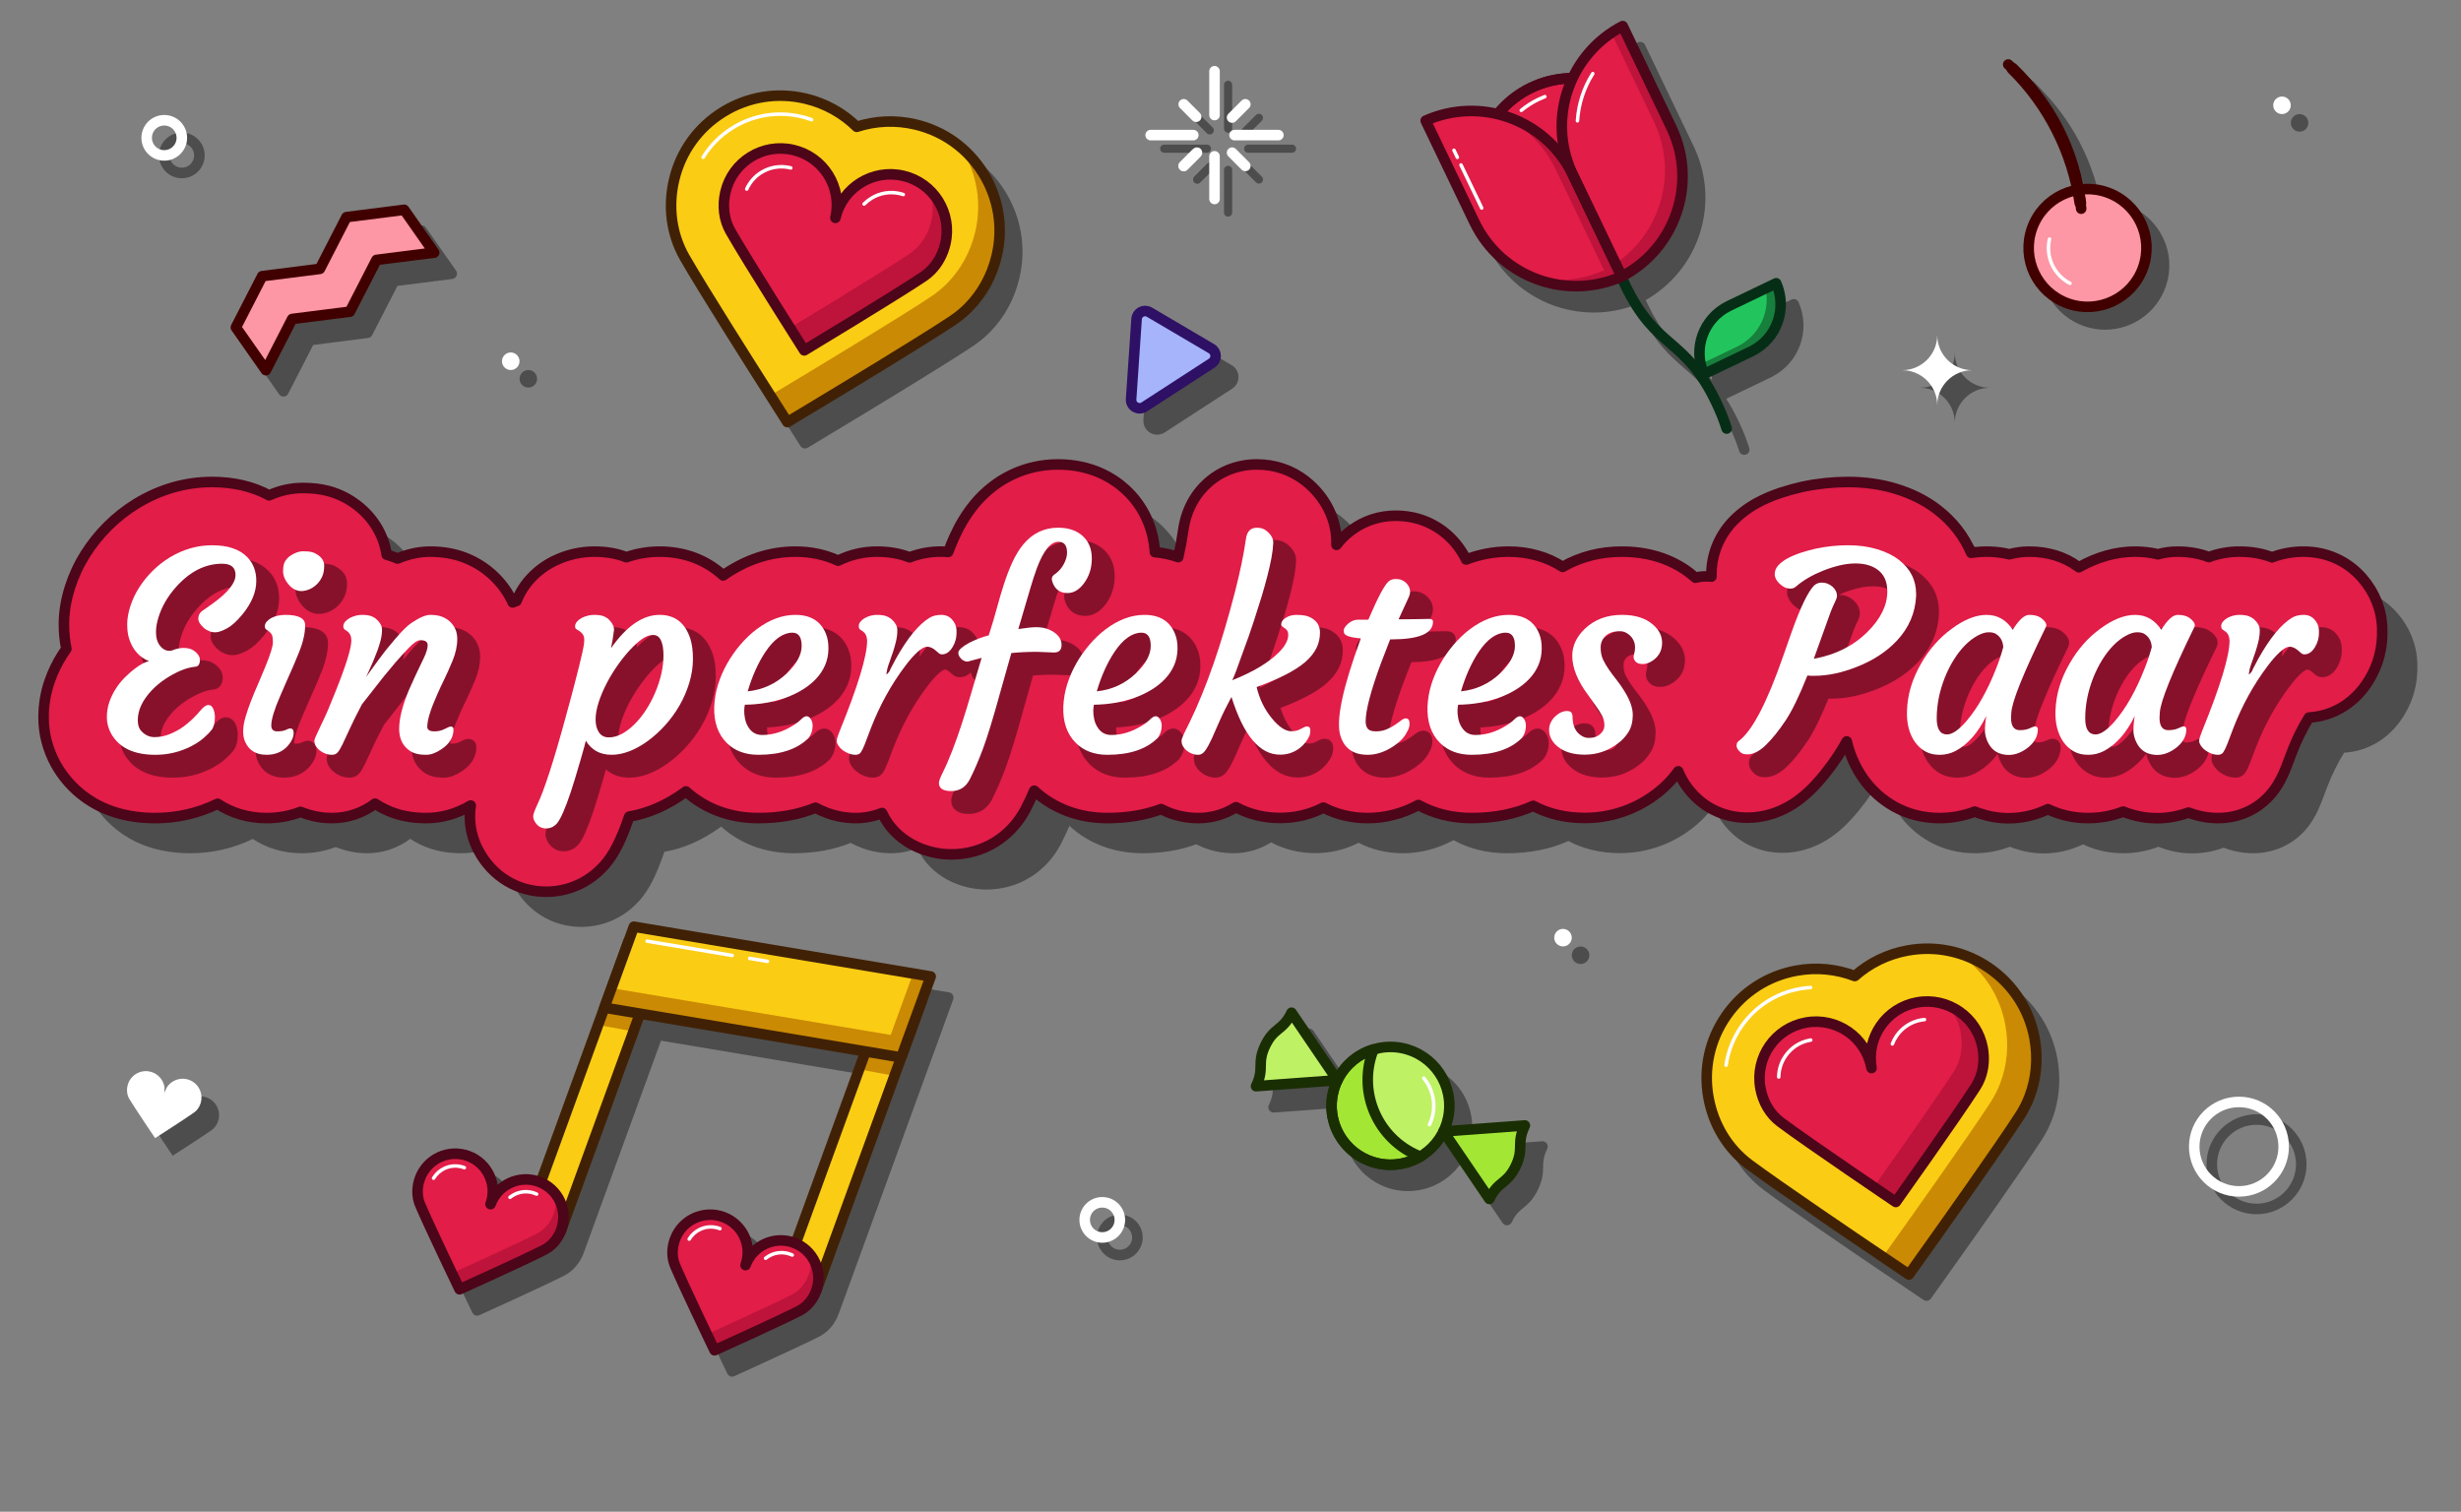 <svg id="eIHfeoub3Or1" xmlns="http://www.w3.org/2000/svg" xmlns:xlink="http://www.w3.org/1999/xlink" viewBox="0 0 700 430" shape-rendering="geometricPrecision" text-rendering="geometricPrecision" project-id="b389eb7a14144d998a92e910bc8ec41f" export-id="fa7f8c7bafb24a5ea63f9b4e377acfbc" cached="false">
<rect x="0" y="0" width="700" height="430" fill="#808080" stroke="none"/>
<style><![CDATA[
#eIHfeoub3Or2_to {animation: eIHfeoub3Or2_to__to 5714.286ms linear infinite normal forwards}@keyframes eIHfeoub3Or2_to__to { 0% {transform: translate(350px,201px);animation-timing-function: cubic-bezier(0.42,0,0.58,1)} 50.125% {transform: translate(350px,230px);animation-timing-function: cubic-bezier(0.42,0,0.58,1)} 100% {transform: translate(350px,201px)}} #eIHfeoub3Or159_ts {animation: eIHfeoub3Or159_ts__ts 5714.286ms linear infinite normal forwards}@keyframes eIHfeoub3Or159_ts__ts { 0% {transform: translate(350px,200px) scale(1,1);animation-timing-function: cubic-bezier(0.42,0,0.58,1)} 50% {transform: translate(350px,200px) scale(0.95,0.95);animation-timing-function: cubic-bezier(0.42,0,0.58,1)} 100% {transform: translate(350px,200px) scale(1,1)}}
]]></style>
<g id="eIHfeoub3Or2_to" transform="translate(350,201)"><g transform="translate(-350,-203.125)"><g><g><g opacity="0.4"><path d="M641.841,347.506c-7.841,0-14.22-6.38-14.22-14.221s6.379-14.22,14.22-14.22s14.221,6.379,14.221,14.22-6.38,14.221-14.221,14.221Zm0-25.446c-6.189,0-11.226,5.036-11.226,11.226s5.036,11.227,11.226,11.227s11.227-5.036,11.227-11.227-5.036-11.226-11.227-11.226Z"/></g><g opacity="0.4"><path d="M566.001,112.425c-2.694,0-5.138-1.067-6.934-2.802-1.878-1.814-3.046-4.36-3.046-7.177c0,5.511-4.468,9.979-9.979,9.979c5.511,0,9.979,4.467,9.979,9.979c0-5.511,4.468-9.979,9.979-9.979h.001Z"/></g><g opacity="0.4"><path d="M150.276,112.37c1.378,0,2.495-1.117,2.495-2.495s-1.117-2.495-2.495-2.495-2.495,1.117-2.495,2.495s1.117,2.495,2.495,2.495Z"/></g><g opacity="0.4"><path d="M654.085,39.571c1.378,0,2.495-1.117,2.495-2.495s-1.117-2.495-2.495-2.495-2.495,1.117-2.495,2.495s1.117,2.495,2.495,2.495Z"/></g><g opacity="0.4"><path d="M449.572,276.331c1.378,0,2.495-1.117,2.495-2.495s-1.117-2.495-2.495-2.495-2.495,1.117-2.495,2.495s1.117,2.495,2.495,2.495Z"/></g><g opacity="0.4"><g><path d="M349.317,39.875c-.64,0-1.159-.519-1.159-1.159v-12.467c0-.64.519-1.159,1.159-1.159s1.159.519,1.159,1.159v12.467c0,.64-.519,1.159-1.159,1.159Z"/><path d="M349.317,63.747c-.64,0-1.159-.519-1.159-1.159v-12.141c0-.64.519-1.159,1.159-1.159s1.159.519,1.159,1.159v12.141c0,.64-.519,1.159-1.159,1.159Z"/><g><path d="M367.487,45.577h-12.467c-.64,0-1.159-.519-1.159-1.159s.519-1.159,1.159-1.159h12.467c.64,0,1.159.519,1.159,1.159s-.519,1.159-1.159,1.159Z"/><path d="M343.289,45.577h-12.141c-.64,0-1.159-.519-1.159-1.159s.519-1.159,1.159-1.159h12.141c.64,0,1.159.519,1.159,1.159s-.519,1.159-1.159,1.159Z"/></g></g><g><path d="M358.083,54.343c-.297,0-.593-.113-.819-.34l-3.773-3.773c-.453-.452-.453-1.187,0-1.639.453-.453,1.186-.453,1.639,0l3.773,3.773c.453.452.453,1.187,0,1.639-.226.226-.523.34-.819.34h-.001Z"/><path d="M344.094,40.354c-.297,0-.593-.113-.819-.34l-3.542-3.542c-.453-.452-.453-1.187,0-1.639.453-.453,1.186-.453,1.639,0l3.542,3.542c.453.452.453,1.187,0,1.639-.226.226-.523.34-.819.34h-.001Z"/><path d="M340.552,54.343c-.297,0-.593-.113-.819-.34-.453-.452-.453-1.187,0-1.639l3.773-3.773c.453-.453,1.186-.453,1.639,0c.453.452.453,1.187,0,1.639l-3.773,3.773c-.226.226-.523.34-.819.34h-.001Z"/></g><g><path d="M354.31,40.584c-.297,0-.593-.113-.819-.34-.453-.452-.453-1.187,0-1.639l3.773-3.773c.453-.453,1.186-.453,1.639,0c.453.452.453,1.187,0,1.639l-3.773,3.773c-.226.226-.523.34-.819.34h-.001Z"/><path d="M340.552,54.343c-.297,0-.593-.113-.819-.34-.453-.452-.453-1.187,0-1.639l3.542-3.542c.453-.453,1.186-.453,1.639,0c.453.452.453,1.187,0,1.639l-3.542,3.542c-.226.226-.523.34-.819.34h-.001Z"/></g></g><g opacity="0.4"><path d="M318.527,360.615c-3.584,0-6.5-2.916-6.5-6.5s2.916-6.5,6.5-6.5s6.5,2.916,6.5,6.5-2.916,6.5-6.5,6.5Zm0-10c-1.93,0-3.5,1.57-3.5,3.5s1.57,3.5,3.5,3.5s3.5-1.57,3.5-3.5-1.57-3.5-3.5-3.5Z"/></g><g opacity="0.4"><path d="M51.722,318.235c.597-2.893,3.425-4.754,6.317-4.157c2.892.596,4.754,3.425,4.157,6.317-.27,1.309-.97,2.443-1.98,3.161-2.707,1.925-11.098,7.301-11.098,7.301s-5.579-8.258-7.303-11.096c-.644-1.059-.838-2.378-.568-3.687.596-2.893,3.425-4.754,6.317-4.157c2.893.596,4.754,3.425,4.157,6.317l.001.001Z"/></g><g opacity="0.4"><path d="M51.719,52.831c-3.584,0-6.5-2.916-6.5-6.5s2.916-6.5,6.5-6.5s6.5,2.916,6.5,6.5-2.916,6.5-6.5,6.5Zm0-10c-1.93,0-3.5,1.57-3.5,3.5s1.57,3.5,3.5,3.5s3.5-1.57,3.5-3.5-1.57-3.5-3.5-3.5Z"/></g><path d="M636.841,341.009c7.027,0,12.723-5.696,12.723-12.723s-5.696-12.723-12.723-12.723-12.723,5.696-12.723,12.723s5.696,12.723,12.723,12.723Z" fill="none" stroke="#fff" stroke-width="2.994" stroke-linecap="round" stroke-linejoin="round"/><path d="M561.001,107.425c-2.694,0-5.138-1.067-6.934-2.802-1.878-1.814-3.046-4.36-3.046-7.177c0,5.511-4.468,9.979-9.979,9.979c5.511,0,9.979,4.467,9.979,9.979c0-5.511,4.468-9.979,9.979-9.979h.001Z" fill="#fff"/><path d="M145.276,107.37c1.378,0,2.495-1.117,2.495-2.495s-1.117-2.495-2.495-2.495-2.495,1.117-2.495,2.495s1.117,2.495,2.495,2.495Z" fill="#fff"/><path d="M649.085,34.571c1.378,0,2.495-1.117,2.495-2.495s-1.117-2.495-2.495-2.495-2.495,1.117-2.495,2.495s1.117,2.495,2.495,2.495Z" fill="#fff"/><path d="M444.572,271.331c1.378,0,2.495-1.117,2.495-2.495s-1.117-2.495-2.495-2.495-2.495,1.117-2.495,2.495s1.117,2.495,2.495,2.495Z" fill="#fff"/><g><g><line x1="345.454" y1="22.386" x2="345.454" y2="34.853" fill="none" stroke="#fff" stroke-width="3" stroke-linecap="round" stroke-linejoin="round"/><line x1="345.454" y1="46.583" x2="345.454" y2="58.724" fill="none" stroke="#fff" stroke-width="3" stroke-linecap="round" stroke-linejoin="round"/><g><line x1="363.623" y1="40.555" x2="351.157" y2="40.555" fill="none" stroke="#fff" stroke-width="3" stroke-linecap="round" stroke-linejoin="round"/><line x1="339.426" y1="40.555" x2="327.285" y2="40.555" fill="none" stroke="#fff" stroke-width="3" stroke-linecap="round" stroke-linejoin="round"/></g></g><g><line x1="354.22" y1="49.321" x2="350.447" y2="45.548" fill="none" stroke="#fff" stroke-width="3" stroke-linecap="round" stroke-linejoin="round"/><line x1="340.231" y1="35.332" x2="336.688" y2="31.789" fill="none" stroke="#fff" stroke-width="3" stroke-linecap="round" stroke-linejoin="round"/><line x1="336.688" y1="49.321" x2="340.461" y2="45.548" fill="none" stroke="#fff" stroke-width="3" stroke-linecap="round" stroke-linejoin="round"/></g><g><line x1="354.22" y1="31.789" x2="350.447" y2="35.562" fill="none" stroke="#fff" stroke-width="3" stroke-linecap="round" stroke-linejoin="round"/><line x1="340.231" y1="45.778" x2="336.688" y2="49.321" fill="none" stroke="#fff" stroke-width="3" stroke-linecap="round" stroke-linejoin="round"/></g></g><circle r="5" transform="translate(313.527 349.116)" fill="none" stroke="#fff" stroke-width="3" stroke-linecap="round" stroke-linejoin="round"/><path d="M46.722,313.235c.597-2.893,3.425-4.754,6.317-4.157c2.892.596,4.754,3.425,4.157,6.317-.27,1.309-.97,2.443-1.98,3.161-2.707,1.925-11.098,7.301-11.098,7.301s-5.579-8.258-7.303-11.096c-.644-1.059-.838-2.378-.568-3.687.596-2.893,3.425-4.754,6.317-4.157c2.893.596,4.754,3.425,4.157,6.317l.001.001Z" fill="#fff"/><circle r="5" transform="translate(46.719 41.331)" fill="none" stroke="#fff" stroke-width="3" stroke-linecap="round" stroke-linejoin="round"/><path d="M271.02,285.116c.22.39.26.85.11,1.27l-2.38,6.54c-.02.05-.03.1-.05.16l-7.86,21.57-22.11,60.7c-.02.05-.04.09-.06.13-.03.13-.08.26-.13.38-.12.34-.29.74-.48,1.13-.12.27-.27.56-.44.84-.01.02-.03.04-.04.06-.17.3-.36.61-.56.89-.17.24-.35.48-.55.71-.31.39-.68.78-1.06,1.13-.17.16-.37.33-.57.5-.04.04-.08.07-.12.09-.27.22-.54.41-.82.58-.25.17-.55.34-.87.51-2.73,1.4-8.2,3.97-16.76,7.88-.26.12-.51.24-.77.36l-.13.06c-.26.11-.47.21-.68.31l-.45.21c-.19.08-.38.16-.56.25-.57.26-1.08.5-1.56.71-1.73.8-2.94,1.34-3.22,1.46-.21.1-.43.16-.66.16-.07,0-.15-.01-.22-.02-.47-.07-.89-.36-1.11-.78-.01-.03-.03-.07-.05-.1-.02-.04-.04-.08-.06-.13l-.22-.47c-.05-.1-.08-.17-.11-.24-.03-.04-.05-.09-.07-.14l-.13-.28c-.03-.03-.09-.17-.15-.3l-.39-.83c-.05-.08-.09-.16-.12-.25-.05-.1-.1-.21-.16-.31l-.1-.22c-.62-1.27-1.35-2.82-2.15-4.51l-1.37-2.91c-.24-.49-.46-.98-.7-1.47-.12-.27-.23-.5-.34-.72-.37-.77-.72-1.53-1.06-2.27l-.05-.09c-.21-.47-.43-.92-.63-1.38-.08-.18-.15-.32-.21-.45l-.12-.27c-1.51-3.24-2.49-5.42-3.09-6.86-1.1-2.61-1.13-5.65-.08-8.55c1.11-3.06,3.35-5.51,6.31-6.88c2.95-1.38,6.26-1.52,9.32-.41s5.51,3.35,6.88,6.31c.5,1.06.83,2.17,1.01,3.29.86-.75,1.83-1.38,2.89-1.87c2.68-1.25,5.65-1.49,8.46-.69l18.76-51.52-61.17-10.25-22.14,60.8c-.03.09-.08.18-.13.27v.01c0,.01-.03.1-.1.22-.06.12-.11.23-.17.34-.04.1-.09.19-.14.29l-.05.09c-.1.2-.19.35-.28.51-.03.04-.06.08-.07.11-.32.52-.67,1.01-1.06,1.47-.26.32-.59.66-.97,1.02-.18.17-.39.35-.59.51-.61.49-1.22.88-1.84,1.2-5.87,3-23.4,10.91-24.14,11.25-.75.33-1.62.01-1.97-.72l-.83-1.74c-.11-.22-.24-.49-.37-.78l-1.46-3.05c-.28-.57-.56-1.16-.85-1.78l-.71-1.5c-.16-.35-.34-.71-.5-1.07l-.07-.14c-.26-.56-.53-1.12-.8-1.69-.06-.12-.13-.28-.2-.44-.21-.43-.44-.93-.67-1.43-.04-.07-.07-.14-.1-.22-1.55-3.3-3.61-7.75-4.69-10.31-1.11-2.61-1.14-5.65-.08-8.56c1.11-3.05,3.35-5.5,6.31-6.87c2.95-1.38,6.26-1.52,9.31-.41c4.33,1.57,7.23,5.36,7.88,9.62c3.03-2.65,7.3-3.73,11.37-2.58l25.98-71.35c.25-.68.95-1.09,1.66-.97l84.43,14.16c.44.07.82.34,1.05.72Z" opacity="0.4"/><path d="M352.27,109.296c.03,1.37-.64,2.63-1.79,3.38l-19.19,12.45c-.66.42-1.4.64-2.14.64-.69,0-1.38-.19-2-.55-1.29-.76-2.02-2.16-1.92-3.66l1.56-22.81c.09-1.37.87-2.56,2.08-3.2c1.21-.65,2.64-.62,3.83.07l17.64,10.39c1.18.69,1.9,1.92,1.93,3.29Z" opacity="0.4"/><path d="M286.01,56.726c4.53,7.37,5.93,16.06,3.95,24.49-1.38,5.9-4.27,11.2-8.36,15.35-.73.74-1.49,1.44-2.27,2.09-.82.67-1.62,1.27-2.4,1.79-.02.02-.04.03-.07.05-1.06.71-2.4,1.58-3.91,2.54l-1.13.72c-.22.14-.44.28-.67.43l-.56.35c-.83.53-1.7,1.07-2.59,1.63l-.65.41c-.61.38-1.2.74-1.8,1.11l-1.62,1.01c-.02.01-.05.03-.07.04-2.58,1.61-5.25,3.25-7.79,4.8l-.83.51c-.87.53-1.71,1.05-2.54,1.55-.43.25-.84.5-1.24.75-.44.27-.85.52-1.26.77l-3.75,2.28c-2.37,1.43-3.93,2.38-4.18,2.53l-12.54,7.55c-.24.15-.5.22-.77.22-.5,0-.98-.25-1.27-.7l-7.86-12.35c-.14-.23-16.21-25.47-21.42-34.62-3.91-6.84-5.02-15.04-3.13-23.07c1.99-8.47,7.16-15.66,14.56-20.24c7.39-4.58,16.13-6,24.59-4.01c5.51,1.3,10.56,3.99,14.66,7.8c5.37-1.59,11.1-1.74,16.62-.44c4.21.99,8.1,2.76,11.58,5.25.63.46,1.23.93,1.78,1.39.1.08.21.17.33.28.17.14.39.34.61.54.33.28.67.6.99.92.35.33.71.71,1.05,1.08.31.34.63.69.94,1.06.1.1.23.26.37.43.08.1.2.24.31.39l.17.21c.16.19.31.39.46.59.26.36.51.71.76,1.06.29.43.59.88.88,1.34.02.04.05.08.07.12Z" opacity="0.4"/><path d="M113.05,83.446l-7.2,14.01c-.22.44-.65.74-1.14.8l-15.63,1.99-7.12,13.87c-.23.46-.69.76-1.2.8-.05.01-.09.01-.13.01-.47,0-.92-.22-1.2-.6l-.06-.08-8.51-12.14c-.01-.02-.08-.12-.09-.15-.28-.45-.31-1.01-.06-1.48l7.49-14.56c.22-.44.65-.74,1.14-.8l15.63-1.99l7.19-14.01c.22-.44.65-.74,1.14-.8l16.42-2.08c.54-.07,1.09.17,1.41.62l8.54,12.18c.01.02.08.12.09.14.27.44.3.98.09,1.44-.22.46-.66.78-1.17.85l-15.63,1.98Z" opacity="0.4"/><path d="M439.97,327.416c.3.44.34,1.01.11,1.49-1.12,2.32-1.14,3.64-1.16,5.18-.03,1.65-.07,3.53-1.47,6.43-1.41,2.91-2.86,4.1-4.13,5.15-1.19.98-2.22,1.82-3.34,4.14-.23.49-.71.81-1.24.85h-.11c-.49,0-.96-.24-1.24-.66l-11.7-17.22c-.52.8-1.11,1.56-1.76,2.26-1.21,1.31-2.61,2.44-4.16,3.35-.63.37-1.29.71-1.97,1.01-.15.06-.35.15-.54.22-.18.08-.4.16-.62.24l-.26.09c-.12.04-.23.08-.35.11-.17.06-.36.12-.54.17-.15.04-.29.08-.43.12-.31.07-.63.15-.94.21-.36.07-.73.14-1.1.19-.03.01-.06.01-.09.01-.02.01-.04.01-.07.01-.36.05-.73.08-1.1.11-.04.01-.08.01-.12.01-.33.03-.74.04-1.16.04-2.76,0-5.42-.61-7.92-1.82-8.3-4.01-12.19-13.52-9.42-22.05l-20.77,1.53h-.11c-.49,0-.96-.24-1.24-.66-.3-.44-.34-1.01-.11-1.49c1.12-2.32,1.14-3.65,1.17-5.19.03-1.65.06-3.52,1.47-6.43c1.4-2.91,2.85-4.1,4.13-5.15c1.19-.98,2.21-1.82,3.33-4.13.23-.48.71-.81,1.24-.85.54-.03,1.05.21,1.35.66l11.7,17.21c.08-.13.17-.26.26-.38.18-.26.37-.51.57-.76.16-.21.33-.42.5-.63.01-.02.07-.08.08-.1.66-.76,1.39-1.46,2.16-2.09c1.11-.92,2.36-1.72,3.7-2.38.03-.01.06-.03.1-.04.28-.13.55-.25.83-.36l1.72-.62c4.4-1.33,9.09-.96,13.22,1.04c4.39,2.12,7.69,5.82,9.3,10.43c1.32,3.8,1.35,7.84.12,11.61l20.76-1.52c.54-.04,1.05.21,1.35.66Z" opacity="0.4"/><path d="M511.575,88.081c3.52,7.92.23,17.22-7.48,21.17l-.34.19-12.76,6.12c1.16,1.79,2.32,3.86,3.49,6.31c1.31,2.73,2.31,5.25,3.07,7.71.25.79-.19,1.63-.99,1.87-.14.05-.29.07-.44.07-.64,0-1.23-.41-1.43-1.06-.72-2.31-1.67-4.7-2.91-7.29-4.33-9.01-8.33-12.49-12.57-16.17-4.28-3.72-8.71-7.57-13.3-17.14-.18-.38-.36-.75-.52-1.11-.02.01-.05.02-.07.03-.01,0-.11.04-.12.04-.8.31-1.64.59-2.51.85-.57.16-1.13.31-1.69.45l-.19.04c-.51.11-1.01.22-1.52.32-1.97.36-3.98.54-5.98.54-3.46,0-6.92-.54-10.24-1.6-.81-.26-1.52-.51-2.18-.78-.42-.16-.87-.35-1.32-.55-.06-.03-.12-.06-.18-.1-7.07-3.21-12.83-8.79-16.24-15.76l-.11-.22-13.88-28.93c-.18-.37-.2-.79-.06-1.17s.43-.69.8-.85c6.53-2.89,13.61-3.63,20.55-2.15c2.61-3.02,5.77-5.44,9.4-7.18c3.63-1.75,7.49-2.7,11.48-2.84c2.58-5.11,6.42-9.48,11.15-12.67.43-.29.86-.57,1.3-.84.34-.2.67-.4,1.03-.6.33-.19.68-.38,1.04-.57s.78-.22,1.17-.09c.39.12.71.4.88.77l13.99,29.17c6.51,13.88,2.81,30.38-9.02,40.13-.91.75-1.86,1.46-2.82,2.09l-.99.63c-.32.2-.64.39-.96.56.16.35.33.72.51,1.09c4.33,9.01,8.33,12.49,12.57,16.17c1.9,1.65,3.83,3.33,5.78,5.52-.73-6.77,2.83-13.36,9.08-16.42l.05-.03l13.46-6.46c.36-.18.78-.2,1.17-.06.38.14.69.43.85.8Z" opacity="0.4"/><path d="M584.914,316.498c-.24,1.03-.49,1.91-.76,2.71-.01.02-.01.04-.02.06-.15.48-.31.94-.5,1.4-.18.48-.38.95-.59,1.42-.63,1.42-1.36,2.79-2.18,4.06-5.63,8.78-23.01,33.2-23.18,33.44l-8.48,11.93c-.28.39-.73.63-1.22.63-.3,0-.6-.09-.85-.26l-12.67-8.55c-7.6-5.15-26.01-17.67-32.91-22.83-6.32-4.73-10.61-11.81-12.08-19.92-1.55-8.56.33-17.21,5.29-24.35c4.96-7.15,12.4-11.94,20.95-13.5c5.55-1,11.25-.55,16.55,1.31c4.31-3.61,9.5-6.03,15.07-7.04c5-.9,10.09-.64,14.87.75.03.01.09.02.18.06.3.08.61.18.9.28.31.1.58.19.86.29s.61.22.93.35c.33.13.67.27,1.01.42.32.14.67.3,1.03.47.39.19.79.39,1.18.6.38.2.73.38,1.07.59.79.45,1.59.95,2.34,1.47c7.14,4.96,11.94,12.4,13.49,20.96.36,2.01.54,4.01.54,5.99c0,2.45-.27,4.88-.82,7.26Z" opacity="0.4"/><g><path d="M542.979,364.653l-12.136-8.195c-1.026-.693-25.206-17.029-33.391-23.151-6.013-4.501-10.095-11.242-11.495-18.984-1.48-8.159.309-16.414,5.038-23.235c4.728-6.82,11.828-11.391,19.994-12.871c5.773-1.046,11.468-.417,16.585,1.54c4.205-3.725,9.36-6.241,15.028-7.268h.003c0,0,.002,0,.002,0c8.164-1.479,16.416.309,23.236,5.037s11.391,11.829,12.871,19.995c1.028,5.673.518,11.412-1.473,16.597l-.003.006c-.702,1.826-1.588,3.577-2.634,5.207-5.511,8.599-22.421,32.381-23.138,33.388l-8.488,11.933.001.001Z" fill="#facc14"/><path d="M578.716,297.524c1.027,5.669.52,11.411-1.477,16.592v.007c-.704,1.828-1.591,3.582-2.632,5.204-5.517,8.601-22.427,32.381-23.143,33.396l-8.482,11.929-7.462-5.037l7.626-10.722c.716-1.014,17.626-24.794,23.143-33.396c1.04-1.622,1.927-3.376,2.633-5.204v-.007c1.995-5.18,2.503-10.922,1.476-16.592-1.481-8.172-6.054-15.273-12.873-20-.244-.169-.487-.331-.737-.492c3.187.925,6.248,2.375,9.056,4.322c6.819,4.727,11.392,11.828,12.873,20h-.001Z" fill="#ca8a03"/><path d="M532.335,305.926c-1.582-8.73-9.941-14.525-18.671-12.943-8.729,1.581-14.525,9.941-12.942,18.671.715,3.952,2.737,7.408,5.717,9.638c7.989,5.976,32.801,22.731,32.801,22.731s17.353-24.396,22.737-32.795c2.011-3.134,2.69-7.08,1.973-11.031-1.582-8.73-9.941-14.525-18.671-12.943s-14.525,9.941-12.943,18.672h-.001Z" fill="#e11d48"/><path d="M563.95,300.197c.716,3.952.037,7.895-1.974,11.029-5.384,8.398-22.737,32.794-22.737,32.794s-13.381-9.036-23.654-16.203c8.748,6.023,17.43,11.889,17.43,11.889s17.353-24.395,22.737-32.794c2.012-3.134,2.69-7.078,1.974-11.029-.546-3.014-1.899-5.675-3.797-7.801c5.049,1.948,8.986,6.404,10.021,12.116v-.001Z" fill="#be133a"/><path d="M563.234,308.738c1.006-2.617,1.253-5.578.716-8.541-1.582-8.73-9.941-14.525-18.671-12.943s-14.525,9.941-12.943,18.672c-1.582-8.73-9.941-14.525-18.671-12.943-8.729,1.581-14.525,9.941-12.942,18.671.715,3.952,2.737,7.408,5.717,9.638c7.989,5.976,32.801,22.731,32.801,22.731s17.353-24.396,22.737-32.795c.503-.783.922-1.618,1.257-2.49" fill="none" stroke="#4c0519" stroke-width="3" stroke-linecap="round" stroke-linejoin="round"/><path d="M515.033,297.96c-.069.011-.138.023-.207.036-2.842.515-5.313,2.106-6.958,4.479-1.241,1.791-1.901,3.865-1.928,5.996" fill="none" stroke="#fff" stroke-linecap="round" stroke-miterlimit="10"/><path d="M547.394,292.137c-.317.029-.635.072-.953.13-2.843.515-5.314,2.106-6.96,4.479-.507.731-.917,1.51-1.226,2.321" fill="none" stroke="#fff" stroke-linecap="round" stroke-miterlimit="10"/><path d="M542.979,364.653l-12.136-8.195c-1.026-.693-25.206-17.029-33.391-23.151-6.013-4.501-10.095-11.242-11.495-18.984-1.48-8.159.309-16.414,5.038-23.235c4.728-6.82,11.828-11.391,19.994-12.871c5.773-1.046,11.468-.417,16.585,1.54c4.205-3.725,9.36-6.241,15.028-7.268h.003c0,0,.002,0,.002,0c8.164-1.479,16.416.309,23.236,5.037s11.391,11.829,12.871,19.995c1.028,5.673.518,11.412-1.473,16.597l-.003.006c-.702,1.826-1.588,3.577-2.634,5.207-5.511,8.599-22.421,32.381-23.138,33.388l-8.488,11.933.001.001Z" fill="none" stroke="#412105" stroke-width="3" stroke-linecap="round" stroke-linejoin="round"/><path d="M490.96,305.113c.559-3.919,2.028-7.683,4.35-11.032c3.93-5.668,9.83-9.466,16.615-10.695c1.019-.185,2.045-.307,3.072-.368" fill="none" stroke="#fff" stroke-linecap="round" stroke-miterlimit="10"/></g><g><path d="M223.957,122.195l-7.861-12.355c-.664-1.044-16.323-25.668-21.387-34.547-3.72-6.526-4.774-14.335-2.97-21.993c1.897-8.072,6.829-14.929,13.886-19.298c7.056-4.369,15.39-5.729,23.468-3.829c5.711,1.343,10.683,4.191,14.595,8.026c5.342-1.739,11.072-1.99,16.68-.672h.003c0,0,.002.001.002.001c8.076,1.899,14.931,6.83,19.299,13.886c4.369,7.055,5.728,15.391,3.829,23.469-1.32,5.612-4.076,10.672-7.97,14.632l-.005.005c-1.372,1.394-2.883,2.647-4.492,3.724-8.483,5.687-33.475,20.752-34.534,21.39l-12.543,7.558v.003Z" fill="#facc14"/><path d="M283.501,74.888c-1.319,5.609-4.074,10.672-7.971,14.626l-.002.007c-1.376,1.395-2.889,2.65-4.49,3.722-8.49,5.687-33.481,20.75-34.542,21.395l-12.536,7.557-4.834-7.595l11.269-6.791c1.061-.644,26.052-15.707,34.542-21.395c1.601-1.072,3.114-2.327,4.49-3.722l.002-.007c3.897-3.954,6.652-9.017,7.971-14.626c1.901-8.085.54-16.42-3.828-23.474-.156-.253-.315-.498-.48-.745c2.554,2.119,4.782,4.67,6.581,7.575c4.368,7.054,5.73,15.39,3.828,23.474v-.001Z" fill="#ca8a03"/><path d="M237.619,64.095c2.031-8.637-3.323-17.285-11.96-19.315-8.635-2.031-17.285,3.323-19.315,11.96-.92,3.909-.445,7.884,1.399,11.119c4.943,8.667,21.013,33.927,21.013,33.927s25.643-15.451,33.93-21.006c3.094-2.072,5.29-5.42,6.209-9.329c2.031-8.637-3.323-17.285-11.96-19.315-8.637-2.032-17.285,3.324-19.316,11.961v-.002Z" fill="#e11d48"/><path d="M268.895,71.451c-.919,3.909-3.114,7.255-6.209,9.327-8.287,5.554-33.929,21.005-33.929,21.005s-8.667-13.623-15.229-24.292c5.62,9.012,11.242,17.854,11.242,17.854s25.642-15.451,33.929-21.005c3.095-2.072,5.29-5.418,6.209-9.327.701-2.982.522-5.961-.371-8.669c3.854,3.8,5.686,9.457,4.358,15.107Z" fill="#be133a"/><path d="M264.832,78.997c1.966-1.999,3.374-4.615,4.063-7.547c2.031-8.637-3.323-17.285-11.96-19.315-8.637-2.032-17.285,3.324-19.316,11.961c2.031-8.637-3.323-17.285-11.96-19.315-8.635-2.031-17.285,3.323-19.315,11.96-.92,3.909-.445,7.884,1.399,11.119c4.943,8.667,21.013,33.927,21.013,33.927s25.643-15.451,33.93-21.006c.773-.518,1.491-1.116,2.146-1.782" fill="none" stroke="#4c0519" stroke-width="3" stroke-linecap="round" stroke-linejoin="round"/><path d="M224.929,49.89c-.068-.017-.136-.034-.204-.05-2.811-.661-5.712-.188-8.167,1.332-1.853,1.147-3.284,2.786-4.16,4.729" fill="none" stroke="#fff" stroke-linecap="round" stroke-miterlimit="10"/><path d="M256.927,57.457c-.302-.1-.611-.187-.926-.261-2.813-.661-5.713-.188-8.169,1.332-.757.469-1.443,1.019-2.05,1.639" fill="none" stroke="#fff" stroke-linecap="round" stroke-miterlimit="10"/><path d="M223.957,122.195l-7.861-12.355c-.664-1.044-16.323-25.668-21.387-34.547-3.72-6.526-4.774-14.335-2.97-21.993c1.897-8.072,6.829-14.929,13.886-19.298c7.056-4.369,15.39-5.729,23.468-3.829c5.711,1.343,10.683,4.191,14.595,8.026c5.342-1.739,11.072-1.99,16.68-.672h.003c0,0,.002.001.002.001c8.076,1.899,14.931,6.83,19.299,13.886c4.369,7.055,5.728,15.391,3.829,23.469-1.32,5.612-4.076,10.672-7.97,14.632l-.005.005c-1.372,1.394-2.883,2.647-4.492,3.724-8.483,5.687-33.475,20.752-34.534,21.39l-12.543,7.558v.003Z" fill="none" stroke="#412105" stroke-width="3" stroke-linecap="round" stroke-linejoin="round"/><path d="M200.001,46.849c2.076-3.37,4.924-6.236,8.389-8.381c5.864-3.631,12.79-4.76,19.502-3.182c1.008.237,1.998.534,2.964.887" fill="none" stroke="#fff" stroke-linecap="round" stroke-miterlimit="10"/></g><g><path d="M452.465,42.199c8.917,18.581.882,22.437,9.799,41.018s16.952,14.725,25.869,33.305c1.345,2.803,2.305,5.272,2.995,7.506" fill="none" stroke="#062e16" stroke-width="3" stroke-linecap="round" stroke-linejoin="round"/><g><circle r="27.498" transform="translate(447.399 51.881)" fill="#e11d48"/><circle r="27.498" transform="translate(447.399 51.881)" fill="#e11d48"/></g><g><circle r="27.498" transform="translate(447.399 51.881)" fill="none" stroke="#4c0519" stroke-width="3" stroke-linecap="round" stroke-linejoin="round"/><circle r="27.498" transform="translate(447.399 51.881)" fill="none" stroke="#4c0519" stroke-width="3" stroke-linecap="round" stroke-linejoin="round"/></g><path d="M439.417,29.607c-.601.231-1.197.489-1.788.772-1.802.865-3.448,1.925-4.924,3.142" fill="none" stroke="#fff" stroke-linecap="round" stroke-miterlimit="10"/><path d="M447.399,51.881L461.263,80.77c-15.691,6.96-34.162.297-41.755-15.191l-.128-.252-13.864-28.889c15.509-6.88,33.735-.449,41.487,14.657l.396.786Z" fill="#e11d48"/><path d="M447.398,51.88l13.865,28.891c-8.604,3.814-18.04,3.537-26.065-.045c6.794,1.777,14.201,1.344,21.078-1.708L442.411,50.127l-.397-.784c-3.452-6.726-8.986-11.736-15.424-14.612c8.533,2.231,16.097,7.954,20.411,16.364l.397.784v.001Z" fill="#be133a"/><path d="M498.051,102.113l-13.392,6.427c-3.227-7.274-.138-15.837,7.042-19.357l.117-.059l13.392-6.427c3.189,7.19.208,15.639-6.795,19.233l-.364.184v-.001Z" fill="#22c55d"/><path d="M505.21,82.697c3.188,7.192.207,15.641-6.796,19.233l-.362.185-13.392,6.427c-.415-.932-.722-1.883-.933-2.848l10.361-4.972.362-.185c6.095-3.128,9.142-9.929,7.729-16.385l3.031-1.455Z" fill="#17803d"/><path d="M498.051,102.113l-13.392,6.427c-3.227-7.274-.138-15.837,7.042-19.357l.117-.059l13.392-6.427c3.189,7.19.208,15.639-6.795,19.233l-.364.184v-.001Z" fill="none" stroke="#062e16" stroke-width="3" stroke-linecap="round" stroke-linejoin="round"/><path d="M447.399,51.881L461.263,80.77c15.246-7.887,21.603-26.465,14.272-42.078l-.116-.257L461.555,9.546c-15.07,7.796-21.455,26.036-14.521,41.535l.365.8Z" fill="#e11d48"/><path d="M461.553,9.545l13.863,28.888.116.259c7.335,15.612.977,34.189-14.27,42.078l-1.761-3.67c12.886-8.696,17.839-25.699,11.044-40.161l-.116-.259-12.102-25.219c1.026-.696,2.1-1.335,3.226-1.917v.001Z" fill="#be133a"/><path d="M447.399,51.881L461.263,80.77c-15.691,6.96-34.162.297-41.755-15.191l-.128-.252-13.864-28.889c15.509-6.88,33.735-.449,41.487,14.657l.396.786Z" fill="none" stroke="#4c0519" stroke-width="3" stroke-linecap="round" stroke-linejoin="round"/><path d="M447.399,51.881L461.263,80.77c15.246-7.887,21.603-26.465,14.272-42.078l-.116-.257L461.555,9.546c-15.07,7.796-21.455,26.036-14.521,41.535l.365.8Z" fill="none" stroke="#4c0519" stroke-width="3" stroke-linecap="round" stroke-linejoin="round"/><path d="M448.688,36.491c.3-4.768,1.805-9.395,4.357-13.424" fill="none" stroke="#fff" stroke-linecap="round" stroke-miterlimit="10"/><line x1="415.565" y1="49.044" x2="421.444" y2="61.293" fill="none" stroke="#fff" stroke-linecap="round" stroke-miterlimit="10"/><path d="M413.559,44.864c0,0,.392.816.973,2.027" fill="none" stroke="#fff" stroke-linecap="round" stroke-miterlimit="10"/></g><g><polygon points="178.791,269.845 148.228,353.768 159.456,352.431 190.019,268.508 178.791,269.845" fill="#facc14"/><polygon points="186.082,279.321 179.158,298.334 169.094,296.476 176.338,276.585 186.082,279.321" fill="#facc14"/><polygon points="251.058,287.904 221.093,370.185 232.321,368.847 262.286,286.567 251.058,287.904" fill="#facc14"/><polygon points="187.108,276.506 180.183,295.519 170.119,293.661 177.363,273.77 187.108,276.506" fill="#ca8a03"/><polygon points="261.35,289.137 254.425,308.151 244.361,306.292 251.605,286.401 261.35,289.137" fill="#ca8a03"/><polygon points="178.791,269.845 148.228,353.768 159.456,352.431 188.31,273.2 178.791,269.845" fill="none" stroke="#412105" stroke-width="3" stroke-linecap="round" stroke-linejoin="round"/><polygon points="251.058,287.904 221.093,370.185 232.321,368.847 262.286,286.567 251.058,287.904" fill="none" stroke="#412105" stroke-width="3" stroke-linecap="round" stroke-linejoin="round"/><g><path d="M139.532,344.641c2.021-5.549-.839-11.686-6.388-13.707-5.548-2.021-11.686.839-13.706,6.388-.915,2.512-.913,5.177.051,7.459c2.586,6.117,11.225,24.076,11.225,24.076s18.163-8.198,24.077-11.22c2.208-1.127,3.922-3.167,4.837-5.678c2.021-5.549-.839-11.686-6.388-13.707s-11.686.839-13.707,6.389h-.001Z" fill="#e11d48"/><path d="M159.628,351.959c-.915,2.512-2.628,4.551-4.837,5.677-5.914,3.02-24.077,11.219-24.077,11.219s-4.659-9.685-8.158-17.253c3.007,6.398,6.029,12.684,6.029,12.684s18.163-8.198,24.077-11.219c2.208-1.127,3.922-3.165,4.837-5.677.698-1.916.813-3.899.436-5.759c2.249,2.814,3.016,6.697,1.694,10.328h-.001Z" fill="#be133a"/><path d="M156.35,356.628c1.456-1.167,2.592-2.785,3.278-4.669c2.021-5.549-.839-11.686-6.388-13.707s-11.686.839-13.707,6.389c2.021-5.549-.839-11.686-6.388-13.707-5.548-2.021-11.686.839-13.706,6.388-.915,2.512-.913,5.177.051,7.459c2.586,6.117,11.225,24.076,11.225,24.076s18.163-8.198,24.077-11.22c.552-.282,1.073-.62,1.558-1.009" fill="none" stroke="#4c0519" stroke-width="3" stroke-linecap="round" stroke-linejoin="round"/><path d="M132.079,334.268c-.043-.017-.087-.033-.131-.049-1.806-.658-3.761-.573-5.503.239-1.315.613-2.39,1.584-3.121,2.799" fill="none" stroke="#fff" stroke-linecap="round" stroke-miterlimit="10"/><path d="M152.635,341.782c-.192-.09-.389-.172-.592-.245-1.807-.658-3.761-.573-5.504.239-.537.25-1.034.56-1.484.922" fill="none" stroke="#fff" stroke-linecap="round" stroke-miterlimit="10"/></g><g><g><path d="M212.058,361.989c2.021-5.549-.839-11.686-6.388-13.707-5.548-2.021-11.686.839-13.706,6.388-.915,2.512-.913,5.177.051,7.459c2.586,6.117,11.225,24.076,11.225,24.076s18.163-8.198,24.077-11.22c2.208-1.127,3.922-3.167,4.837-5.678c2.021-5.549-.839-11.686-6.388-13.707s-11.686.839-13.707,6.389h-.001Z" fill="#e11d48"/><path d="M232.153,369.308c-.915,2.512-2.628,4.551-4.837,5.677-5.914,3.02-24.077,11.219-24.077,11.219s-4.659-9.685-8.158-17.253c3.007,6.398,6.029,12.684,6.029,12.684s18.163-8.198,24.077-11.219c2.208-1.127,3.922-3.165,4.837-5.677.698-1.916.813-3.899.436-5.759c2.249,2.814,3.016,6.697,1.694,10.328h-.001Z" fill="#be133a"/><path d="M228.875,373.977c1.456-1.167,2.592-2.785,3.278-4.669c2.021-5.549-.839-11.686-6.388-13.707s-11.686.839-13.707,6.389c2.021-5.549-.839-11.686-6.388-13.707-5.548-2.021-11.686.839-13.706,6.388-.915,2.512-.913,5.177.051,7.459c2.586,6.117,11.225,24.076,11.225,24.076s18.163-8.198,24.077-11.22c.552-.282,1.073-.62,1.558-1.009" fill="none" stroke="#4c0519" stroke-width="3" stroke-linecap="round" stroke-linejoin="round"/></g><path d="M204.785,351.603c-.043-.017-.087-.033-.131-.049-1.806-.658-3.761-.573-5.503.239-1.315.613-2.39,1.584-3.121,2.799" fill="none" stroke="#fff" stroke-linecap="round" stroke-miterlimit="10"/><path d="M225.341,359.118c-.192-.09-.389-.172-.592-.245-1.807-.658-3.761-.573-5.504.239-.537.25-1.034.56-1.484.922" fill="none" stroke="#fff" stroke-linecap="round" stroke-miterlimit="10"/></g><polygon points="171.907,288.75 256.333,302.912 264.721,279.881 180.294,265.719 171.907,288.75" fill="#facc14"/><polygon points="264.723,279.882 256.331,302.911 171.908,288.752 173.933,283.192 253.348,296.509 259.714,279.041 264.723,279.882" fill="#ca8a03"/><polygon points="171.907,288.75 256.333,302.912 264.721,279.881 180.294,265.719 171.907,288.75" fill="none" stroke="#412105" stroke-width="3" stroke-linecap="round" stroke-linejoin="round"/><path d="M218.282,275.576l-5.041-.846" fill="none" stroke="#fff" stroke-linecap="round" stroke-miterlimit="10"/><path d="M208.272,273.897l-24.209-4.061" fill="none" stroke="#fff" stroke-linecap="round" stroke-miterlimit="10"/></g><g opacity="0.4"><path d="M616.55,81.81c-1.96,8.41-9.48,14.1-17.77,14.1-1.37,0-2.76-.16-4.15-.49-4.75-1.11-8.78-4-11.35-8.14s-3.38-9.03-2.27-13.78s4.01-8.78,8.15-11.35c1.56-.97,3.23-1.69,4.96-2.15-1.18-5.21-3-10.27-5.44-15.08-3.22-6.37-7.41-12.12-12.45-17.08-.21-.21-.35-.45-.42-.72-.2-.18-.39-.36-.59-.53-.62-.54-.68-1.49-.13-2.11.54-.62,1.49-.69,2.11-.14.28.25.56.5.83.75h.01c.19.08.38.2.54.36.99.98,1.96,1.99,2.89,3.02.02.01.03.03.03.04c4.56,4.82,8.28,10.29,11.13,16.32c2.21,4.67,3.83,9.56,4.84,14.61c1.81-.12,3.65.03,5.47.45c2.37.55,4.56,1.55,6.48,2.93c1.93,1.38,3.58,3.14,4.87,5.21c2.57,4.14,3.37,9.03,2.26,13.78Z"/></g><g><polygon points="75.574,107.35 83.057,92.781 99.47,90.699 107.027,75.982 123.438,73.901 114.906,61.726 98.495,63.807 90.937,78.524 74.525,80.606 67.042,95.175 75.574,107.35" fill="#fd96a5"/><polygon points="75.627,107.425 83.11,92.856 99.523,90.774 107.08,76.058 123.491,73.976 114.959,61.802 98.548,63.883 90.99,78.599 74.578,80.681 67.095,95.25 75.627,107.425" fill="none" stroke="#410000" stroke-width="3" stroke-linecap="round" stroke-linejoin="round"/></g><g><path d="M326.937,90.922l17.638,10.379c1.552.914,1.601,3.141.089,4.121l-19.198,12.449c-1.675,1.086-3.872-.206-3.736-2.198l1.56-22.828c.123-1.797,2.094-2.837,3.646-1.923h.001Z" fill="#a5b4fb"/><path d="M326.937,90.922l17.638,10.379c1.552.914,1.601,3.141.089,4.121l-19.198,12.449c-1.675,1.086-3.872-.206-3.736-2.198l1.56-22.828c.123-1.797,2.094-2.837,3.646-1.923h.001Z" fill="none" stroke="#2e1065" stroke-width="3" stroke-linecap="round" stroke-linejoin="round"/></g><g><circle r="16.753" transform="translate(395.498 316.673)" fill="#bff164"/><path d="M423.632,343.159l-13.051-19.197l23.151-1.704c-2.525,5.225-.112,6.391-2.637,11.617s-4.938,4.059-7.463,9.284Z" fill="#a3e634"/><path d="M357.263,311.087l23.151-1.704-13.051-19.197c-2.525,5.225-4.938,4.059-7.463,9.284s-.112,6.391-2.637,11.617Z" fill="#bff164"/><path d="M390.685,300.627c-4.487,11.321.462,24.353,11.601,29.736.567.274,1.142.516,1.719.741-4.662,2.742-10.562,3.182-15.797.652-8.331-4.026-11.821-14.042-7.795-22.373c2.128-4.403,5.93-7.453,10.271-8.756h.001Z" fill="#a3e634"/><g><circle r="16.753" transform="translate(395.498 316.673)" fill="none" stroke="#1a2e04" stroke-width="3" stroke-linecap="round" stroke-linejoin="round"/><path d="M406.591,322.033c2.169-4.489,1.371-9.645-1.621-13.244" fill="none" stroke="#fff" stroke-linecap="round" stroke-miterlimit="10"/><path d="" fill="none" stroke="#fff" stroke-linecap="round" stroke-miterlimit="10"/><path d="" fill="none" stroke="#fff" stroke-linecap="round" stroke-miterlimit="10"/></g><path d="M423.632,343.159l-13.051-19.197l23.151-1.704c-2.525,5.225-.112,6.391-2.637,11.617s-4.938,4.059-7.463,9.284Z" fill="none" stroke="#1a2e04" stroke-width="3" stroke-linecap="round" stroke-linejoin="round"/><path d="M357.263,311.087l23.151-1.704-13.051-19.197c-2.525,5.225-4.938,4.059-7.463,9.284s-.112,6.391-2.637,11.617Z" fill="none" stroke="#1a2e04" stroke-width="3" stroke-linecap="round" stroke-linejoin="round"/><path d="M390.685,300.627c-4.487,11.321.462,24.353,11.601,29.736.567.274,1.142.516,1.719.741-4.662,2.742-10.562,3.182-15.797.652-8.331-4.026-11.821-14.042-7.795-22.373c2.128-4.403,5.93-7.453,10.271-8.756h.001Z" fill="none" stroke="#1a2e04" stroke-width="3" stroke-linecap="round" stroke-linejoin="round"/></g><g><circle r="16.748" transform="matrix(.334-.943 0.943 0.334 593.779 72.654)" fill="#fd96a5"/><g><circle r="16.748" transform="matrix(.334-.943 0.943 0.334 593.779 72.654)" fill="none" stroke="#410000" stroke-width="3" stroke-linecap="round" stroke-linejoin="round"/><path d="M588.784,82.722c-4.498-2.307-7.027-7.453-5.824-12.598" fill="none" stroke="#fff" stroke-linecap="round" stroke-miterlimit="10"/></g><path d="M593.117,60.75c-.255.383-.664.66-1.156.731-.916.132-1.766-.503-1.898-1.418-1.012-7.001-3.159-13.779-6.381-20.147-3.222-6.369-7.412-12.114-12.452-17.077-.659-.65-.664-1.708-.018-2.37.65-.659,1.71-.667,2.37-.018c5.299,5.219,9.704,11.259,13.09,17.952c3.387,6.693,5.644,13.819,6.708,21.181.061.425-.042.835-.263,1.167v-.001Z" fill="#410000"/><path d="M571.212,20.469c4.034,3.553,10.365,10.055,15.064,19.998c3.964,8.387,5.244,16.002,5.685,21.014" fill="none" stroke="#410000" stroke-width="3" stroke-linecap="round" stroke-linejoin="round"/></g></g><g id="eIHfeoub3Or159_ts" transform="translate(350,200) scale(1,1)"><g transform="translate(-350,-200)"><g opacity="0.4"><path d="M686.775,198.68c-.62,2.35-1.56,4.59-2.8,6.65-3.88,6.54-10.1,10.46-17.21,10.89-1.84,2.94-3.44,6.18-4.77,9.62l-1.72,4.53c-1,2.51-2,4.45-3.17,6.11-3.73,5.3-9.63,8.34-16.19,8.34-2.79,0-5.55-.5-8.19-1.48l-.1-.04c-.05-.01-.1-.03-.14-.05-5.56,2.06-11.55,2.14-17.12.26l-.26-.08c-.4-.14-.79-.29-1.18-.45-3.17,1.22-6.52,1.84-9.98,1.84-4.1,0-7.95-.85-11.45-2.53-3.57,1.71-7.32,2.58-11.16,2.58-2.76,0-5.53-.46-8.21-1.36l-.26-.08c-.4-.14-.79-.29-1.18-.45-3.17,1.22-6.52,1.84-9.97,1.84-4.67,0-9.01-1.1-12.88-3.26-3.5-1.95-6.47-4.63-8.84-7.96l-.12-.18c-2.18-3.14-3.71-6.63-4.59-10.41-.83,1.51-1.66,2.9-2.49,4.15-2.61,3.91-5.22,7.12-7.98,9.81-6.59,6.4-13.33,7.74-17.83,7.74-5.33,0-10.33-1.89-14.08-5.32-2.83-2.57-4.53-5.33-5.55-7.87-1.82,2.55-4.06,4.79-6.65,6.69-5.82,4.3-12.72,6.58-19.96,6.58-5.4,0-10.33-1.16-14.65-3.45-5.06,2.31-10.93,3.48-17.49,3.48-5.57,0-10.67-1.25-15.16-3.72-4.6,2.47-9.45,3.72-14.44,3.72-4.52,0-8.84-1.03-12.57-2.98-3.81,1.96-7.97,2.95-12.37,2.95-4.48,0-8.69-1.03-12.52-3.06-3.21,2.02-6.87,3.09-10.68,3.09-3.07,0-6.03-.58-8.79-1.71-.6-.25-1.2-.53-1.82-.84-4.51,1.69-9.64,2.55-15.25,2.55-8.1,0-15.28-2.69-20.82-7.78-.8,1.85-1.59,3.54-2.41,5.12l-.08.17c-4.26,8.03-12.15,12.82-21.13,12.82-7.33,0-15.93-3.66-19.67-11.77-2.36.95-4.91,1.44-7.51,1.44-2.79,0-5.55-.5-8.19-1.48-1.12-.41-2.2-.91-3.23-1.46-4.76,1.95-10.22,2.94-16.25,2.94-7.99,0-15.09-2.62-20.6-7.58-.05.04-.1.08-.15.11l-.12.1c-5.15,3.72-10.48,6.06-15.86,6.95-2.39,6.93-4.44,10.9-7.18,13.98l-.19.19c-4.24,4.64-10.04,7.2-16.3,7.2-8.05,0-15.19-4.31-19.1-11.51-1.67-3.02-2.56-6.48-2.56-9.97c0-1.02.08-2.02.24-3.04-4.04,2.37-8.29,3.57-12.63,3.57-3.25,0-6.14-.43-8.83-1.31-2.07-.69-4-1.62-5.76-2.79-3.49,2.65-7.78,4.1-12.24,4.1-2.89,0-5.73-.53-8.42-1.57-.18-.06-.35-.13-.52-.2-3.02,1.17-6.27,1.77-9.67,1.77-5.13,0-9.92-1.4-13.92-4.07-5.56,2.7-11.52,4.07-17.73,4.07-17.13,0-25.05-9.51-28.24-15.18l-.11-.19c-2.28-4.22-3.43-8.66-3.43-13.25c0-3.59.58-7.06,1.72-10.32.92-2.65,2.14-5.17,3.62-7.49.36-.58.75-1.15,1.15-1.71-.47-2.19-.7-4.5-.7-7.03c0-3.38.58-6.91,1.72-10.49c1.05-3.29,2.53-6.48,4.41-9.46c1.77-2.8,3.89-5.45,6.3-7.86c2.47-2.47,5.23-4.64,8.19-6.46c6.73-4.09,13.97-6.16,21.52-6.16c6.11,0,11.56,1.28,16.23,3.8c3.09-1.39,6.32-2.09,9.61-2.09c2.61,0,4.89.26,6.98.79c2.66.68,5.15,1.81,7.38,3.36c5.2,3.54,8.59,8.88,9.46,14.82.8.22,1.58.48,2.36.79.24.1.49.21.73.31c3.1-1.31,6.22-1.97,9.29-1.97c3.45,0,6.66.54,9.55,1.61c3.09,1.15,5.87,2.85,8.26,5.06c2.44,2.26,4.33,4.87,5.66,7.78.35-.12.72-.26,1.1-.43.94-2.41,2.33-4.6,4.14-6.52c1.8-1.94,3.98-3.56,6.48-4.81l.45-.21c3.51-1.65,7.24-2.48,11.04-2.48c3.4,0,6.39.52,9.13,1.59c3.06-1.06,6.23-1.59,9.44-1.59c7.03,0,13.24,2.33,18.07,6.77c6.41-4.48,13.34-6.77,20.55-6.77c4.39,0,8.47.86,12.15,2.57c3.49-1.71,7.19-2.57,11.02-2.57c3.47,0,6.51.53,9.28,1.61.01.01.02.01.03.02c3.38-1.31,7.13-1.88,10.99-1.55.56-1.5,1.16-2.95,1.78-4.32c1.52-3.36,3.38-6.42,5.55-9.09l.09-.12c6.05-7.32,14.51-11.35,23.83-11.35c9.42,0,15.61,3.84,19.14,7.06c5.03,4.58,7.97,10.88,8.41,17.88c2.3.21,4.53.69,6.64,1.42.61-2.75,1.09-5.31,1.42-7.66c1.51-11.01,10.13-18.7,20.95-18.7c5.12,0,9.89,1.62,13.79,4.68l.09.07c5.79,4.62,8.98,11.22,8.76,18.13c1.23-1.59,2.53-2.88,4.01-4.01l.33-.24c3.63-2.64,7.94-4.04,12.44-4.04c2.94,0,5.71.5,8.24,1.48c2.59,1.01,4.92,2.47,6.95,4.35c2.08,1.95,3.72,4.18,4.89,6.63c3.92-1.5,7.98-2.25,12.1-2.25c5.7,0,10.98,1.49,15.37,4.34c5-2.88,10.68-4.34,16.89-4.34c10.25,0,16.88,3.92,20.64,7.21.08.07.16.14.23.21c1.29-.37,2.8-.47,4.56-.32c0-.22-.01-.44-.01-.66c0-5.35,1.99-10.5,5.58-14.52c2.03-2.25,4.51-4.19,7.39-5.77c2.04-1.11,4.31-2.09,6.77-2.9c2.04-.67,4.11-1.24,6.16-1.69l.17-.04c4.24-.89,8.54-1.33,12.78-1.33c4.76,0,9.28.63,13.43,1.88c4.65,1.39,8.72,3.44,12.1,6.08c4.23,3.27,7.49,7.46,9.5,12.19c3.71-.57,7.47-.42,10.89.42c1.79-.51,3.67-.76,5.59-.76c5.32,0,9.97,1.42,13.84,4.22.1.07.21.15.32.23c5.24-2.96,10.62-4.45,16-4.45c2.24,0,4.42.25,6.48.76c1.79-.51,3.67-.76,5.6-.76c3.21,0,6.19.52,8.89,1.55c2.77-1.03,5.68-1.55,8.64-1.55c3.48,0,6.52.53,9.29,1.61l.03.02c2.8-1.09,5.82-1.63,9-1.63c6.52,0,12.44,2.66,16.67,7.5c3.52,4.04,5.49,8.96,5.67,14.22.1,2.89-.17,5.49-.81,7.93Z"/></g><path d="M676.775,188.68c-.62,2.35-1.56,4.59-2.8,6.65-3.88,6.54-10.1,10.46-17.21,10.89-1.84,2.94-3.44,6.18-4.77,9.62l-1.72,4.53c-1,2.51-2,4.45-3.17,6.11-3.73,5.3-9.63,8.34-16.19,8.34-2.79,0-5.55-.5-8.19-1.48l-.1-.04c-.05-.01-.1-.03-.14-.05-5.56,2.06-11.55,2.14-17.12.26l-.26-.08c-.4-.14-.79-.29-1.18-.45-3.17,1.22-6.52,1.84-9.98,1.84-4.1,0-7.95-.85-11.45-2.53-3.57,1.71-7.32,2.58-11.16,2.58-2.76,0-5.53-.46-8.21-1.36l-.26-.08c-.4-.14-.79-.29-1.18-.45-3.17,1.22-6.52,1.84-9.97,1.84-4.67,0-9.01-1.1-12.88-3.26-3.5-1.95-6.47-4.63-8.84-7.96l-.12-.18c-2.18-3.14-3.71-6.63-4.59-10.41-.83,1.51-1.66,2.9-2.49,4.15-2.61,3.91-5.22,7.12-7.98,9.81-6.59,6.4-13.33,7.74-17.83,7.74-5.33,0-10.33-1.89-14.08-5.32-2.83-2.57-4.53-5.33-5.55-7.87-1.82,2.55-4.06,4.79-6.65,6.69-5.82,4.3-12.72,6.58-19.96,6.58-5.4,0-10.33-1.16-14.65-3.45-5.06,2.31-10.93,3.48-17.49,3.48-5.57,0-10.67-1.25-15.16-3.72-4.6,2.47-9.45,3.72-14.44,3.72-4.52,0-8.84-1.03-12.57-2.98-3.81,1.96-7.97,2.95-12.37,2.95-4.48,0-8.69-1.03-12.52-3.06-3.21,2.02-6.87,3.09-10.68,3.09-3.07,0-6.03-.58-8.79-1.71-.6-.25-1.2-.53-1.82-.84-4.51,1.69-9.64,2.55-15.25,2.55-8.1,0-15.28-2.69-20.82-7.78-.8,1.85-1.59,3.54-2.41,5.12l-.08.17c-4.26,8.03-12.15,12.82-21.13,12.82-7.33,0-15.93-3.66-19.67-11.77-2.36.95-4.91,1.44-7.51,1.44-2.79,0-5.55-.5-8.19-1.48-1.12-.41-2.2-.91-3.23-1.46-4.76,1.95-10.22,2.94-16.25,2.94-7.99,0-15.09-2.62-20.6-7.58-.05.04-.1.08-.15.11l-.12.1c-5.15,3.72-10.48,6.06-15.86,6.95-2.39,6.93-4.44,10.9-7.18,13.98l-.19.19c-4.24,4.64-10.04,7.2-16.3,7.2-8.05,0-15.19-4.31-19.1-11.51-1.67-3.02-2.56-6.48-2.56-9.97c0-1.02.08-2.02.24-3.04-4.04,2.37-8.29,3.57-12.63,3.57-3.25,0-6.14-.43-8.83-1.31-2.07-.69-4-1.62-5.76-2.79-3.49,2.65-7.78,4.1-12.24,4.1-2.89,0-5.73-.53-8.42-1.57-.18-.06-.35-.13-.52-.2-3.02,1.17-6.27,1.77-9.67,1.77-5.13,0-9.92-1.4-13.92-4.07-5.56,2.7-11.52,4.07-17.73,4.07-17.13,0-25.05-9.51-28.24-15.18l-.11-.19c-2.28-4.22-3.43-8.66-3.43-13.25c0-3.59.58-7.06,1.72-10.32.92-2.65,2.14-5.17,3.62-7.49.36-.58.75-1.15,1.15-1.71-.47-2.19-.7-4.5-.7-7.03c0-3.38.58-6.91,1.72-10.49c1.05-3.29,2.53-6.48,4.41-9.46c1.77-2.8,3.89-5.45,6.3-7.86c2.47-2.47,5.23-4.64,8.19-6.46c6.73-4.09,13.97-6.16,21.52-6.16c6.11,0,11.56,1.28,16.23,3.8c3.09-1.39,6.32-2.09,9.61-2.09c2.61,0,4.89.26,6.98.79c2.66.68,5.15,1.81,7.38,3.36c5.2,3.54,8.59,8.88,9.46,14.82.8.22,1.58.48,2.36.79.24.1.49.21.73.31c3.1-1.31,6.22-1.97,9.29-1.97c3.45,0,6.66.54,9.55,1.61c3.09,1.15,5.87,2.85,8.26,5.06c2.44,2.26,4.33,4.87,5.66,7.78.35-.12.72-.26,1.1-.43.94-2.41,2.33-4.6,4.14-6.52c1.8-1.94,3.98-3.56,6.48-4.81l.45-.21c3.51-1.65,7.24-2.48,11.04-2.48c3.4,0,6.39.52,9.13,1.59c3.06-1.06,6.23-1.59,9.44-1.59c7.03,0,13.24,2.33,18.07,6.77c6.41-4.48,13.34-6.77,20.55-6.77c4.39,0,8.47.86,12.15,2.57c3.49-1.71,7.19-2.57,11.02-2.57c3.47,0,6.51.53,9.28,1.61.01.01.02.01.03.02c3.38-1.31,7.13-1.88,10.99-1.55.56-1.5,1.16-2.95,1.78-4.32c1.52-3.36,3.38-6.42,5.55-9.09l.09-.12c6.05-7.32,14.51-11.35,23.83-11.35c9.42,0,15.61,3.84,19.14,7.06c5.03,4.58,7.97,10.88,8.41,17.88c2.3.21,4.53.69,6.64,1.42.61-2.75,1.09-5.31,1.42-7.66c1.51-11.01,10.13-18.7,20.95-18.7c5.12,0,9.89,1.62,13.79,4.68l.09.07c5.79,4.62,8.98,11.22,8.76,18.13c1.23-1.59,2.53-2.88,4.01-4.01l.33-.24c3.63-2.64,7.94-4.04,12.44-4.04c2.94,0,5.71.5,8.24,1.48c2.59,1.01,4.92,2.47,6.95,4.35c2.08,1.95,3.72,4.18,4.89,6.63c3.92-1.5,7.98-2.25,12.1-2.25c5.7,0,10.98,1.49,15.37,4.34c5-2.88,10.68-4.34,16.89-4.34c10.25,0,16.88,3.92,20.64,7.21.08.07.16.14.23.21c1.29-.37,2.8-.47,4.56-.32c0-.22-.01-.44-.01-.66c0-5.35,1.99-10.5,5.58-14.52c2.03-2.25,4.51-4.19,7.39-5.77c2.04-1.11,4.31-2.09,6.77-2.9c2.04-.67,4.11-1.24,6.16-1.69l.17-.04c4.24-.89,8.54-1.33,12.78-1.33c4.76,0,9.28.63,13.43,1.88c4.65,1.39,8.72,3.44,12.1,6.08c4.23,3.27,7.49,7.46,9.5,12.19c3.71-.57,7.47-.42,10.89.42c1.79-.51,3.67-.76,5.59-.76c5.32,0,9.97,1.42,13.84,4.22.1.07.21.15.32.23c5.24-2.96,10.62-4.45,16-4.45c2.24,0,4.42.25,6.48.76c1.79-.51,3.67-.76,5.6-.76c3.21,0,6.19.52,8.89,1.55c2.77-1.03,5.68-1.55,8.64-1.55c3.48,0,6.52.53,9.29,1.61l.03.02c2.8-1.09,5.82-1.63,9-1.63c6.52,0,12.44,2.66,16.67,7.5c3.52,4.04,5.49,8.96,5.67,14.22.1,2.89-.17,5.49-.81,7.93Z" fill="#e11d48"/><path d="M676.775,188.68c-.62,2.35-1.56,4.59-2.8,6.65-3.88,6.54-10.1,10.46-17.21,10.89-1.84,2.94-3.44,6.18-4.77,9.62l-1.72,4.53c-1,2.51-2,4.45-3.17,6.11-3.73,5.3-9.63,8.34-16.19,8.34-2.79,0-5.55-.5-8.19-1.48l-.1-.04c-.05-.01-.1-.03-.14-.05-5.56,2.06-11.55,2.14-17.12.26l-.26-.08c-.4-.14-.79-.29-1.18-.45-3.17,1.22-6.52,1.84-9.98,1.84-4.1,0-7.95-.85-11.45-2.53-3.57,1.71-7.32,2.58-11.16,2.58-2.76,0-5.53-.46-8.21-1.36l-.26-.08c-.4-.14-.79-.29-1.18-.45-3.17,1.22-6.52,1.84-9.97,1.84-4.67,0-9.01-1.1-12.88-3.26-3.5-1.95-6.47-4.63-8.84-7.96l-.12-.18c-2.18-3.14-3.71-6.63-4.59-10.41-.83,1.51-1.66,2.9-2.49,4.15-2.61,3.91-5.22,7.12-7.98,9.81-6.59,6.4-13.33,7.74-17.83,7.74-5.33,0-10.33-1.89-14.08-5.32-2.83-2.57-4.53-5.33-5.55-7.87-1.82,2.55-4.06,4.79-6.65,6.69-5.82,4.3-12.72,6.58-19.96,6.58-5.4,0-10.33-1.16-14.65-3.45-5.06,2.31-10.93,3.48-17.49,3.48-5.57,0-10.67-1.25-15.16-3.72-4.6,2.47-9.45,3.72-14.44,3.72-4.52,0-8.84-1.03-12.57-2.98-3.81,1.96-7.97,2.95-12.37,2.95-4.48,0-8.69-1.03-12.52-3.06-3.21,2.02-6.87,3.09-10.68,3.09-3.07,0-6.03-.58-8.79-1.71-.6-.25-1.2-.53-1.82-.84-4.51,1.69-9.64,2.55-15.25,2.55-8.1,0-15.28-2.69-20.82-7.78-.8,1.85-1.59,3.54-2.41,5.12l-.08.17c-4.26,8.03-12.15,12.82-21.13,12.82-7.33,0-15.93-3.66-19.67-11.77-2.36.95-4.91,1.44-7.51,1.44-2.79,0-5.55-.5-8.19-1.48-1.12-.41-2.2-.91-3.23-1.46-4.76,1.95-10.22,2.94-16.25,2.94-7.99,0-15.09-2.62-20.6-7.58-.05.04-.1.08-.15.11l-.12.1c-5.15,3.72-10.48,6.06-15.86,6.95-2.39,6.93-4.44,10.9-7.18,13.98l-.19.19c-4.24,4.64-10.04,7.2-16.3,7.2-8.05,0-15.19-4.31-19.1-11.51-1.67-3.02-2.56-6.48-2.56-9.97c0-1.02.08-2.02.24-3.04-4.04,2.37-8.29,3.57-12.63,3.57-3.25,0-6.14-.43-8.83-1.31-2.07-.69-4-1.62-5.76-2.79-3.49,2.65-7.78,4.1-12.24,4.1-2.89,0-5.73-.53-8.42-1.57-.18-.06-.35-.13-.52-.2-3.02,1.17-6.27,1.77-9.67,1.77-5.13,0-9.92-1.4-13.92-4.07-5.56,2.7-11.52,4.07-17.73,4.07-17.13,0-25.05-9.51-28.24-15.18l-.11-.19c-2.28-4.22-3.43-8.66-3.43-13.25c0-3.59.58-7.06,1.72-10.32.92-2.65,2.14-5.17,3.62-7.49.36-.58.75-1.15,1.15-1.71-.47-2.19-.7-4.5-.7-7.03c0-3.38.58-6.91,1.72-10.49c1.05-3.29,2.53-6.48,4.41-9.46c1.77-2.8,3.89-5.45,6.3-7.86c2.47-2.47,5.23-4.64,8.19-6.46c6.73-4.09,13.97-6.16,21.52-6.16c6.11,0,11.56,1.28,16.23,3.8c3.09-1.39,6.32-2.09,9.61-2.09c2.61,0,4.89.26,6.98.79c2.66.68,5.15,1.81,7.38,3.36c5.2,3.54,8.59,8.88,9.46,14.82.8.22,1.58.48,2.36.79.24.1.49.21.73.31c3.1-1.31,6.22-1.97,9.29-1.97c3.45,0,6.66.54,9.55,1.61c3.09,1.15,5.87,2.85,8.26,5.06c2.44,2.26,4.33,4.87,5.66,7.78.35-.12.72-.26,1.1-.43.94-2.41,2.33-4.6,4.14-6.52c1.8-1.94,3.98-3.56,6.48-4.81l.45-.21c3.51-1.65,7.24-2.48,11.04-2.48c3.4,0,6.39.52,9.13,1.59c3.06-1.06,6.23-1.59,9.44-1.59c7.03,0,13.24,2.33,18.07,6.77c6.41-4.48,13.34-6.77,20.55-6.77c4.39,0,8.47.86,12.15,2.57c3.49-1.71,7.19-2.57,11.02-2.57c3.47,0,6.51.53,9.28,1.61.01.01.02.01.03.02c3.38-1.31,7.13-1.88,10.99-1.55.56-1.5,1.16-2.95,1.78-4.32c1.52-3.36,3.38-6.42,5.55-9.09l.09-.12c6.05-7.32,14.51-11.35,23.83-11.35c9.42,0,15.61,3.84,19.14,7.06c5.03,4.58,7.97,10.88,8.41,17.88c2.3.21,4.53.69,6.64,1.42.61-2.75,1.09-5.31,1.42-7.66c1.51-11.01,10.13-18.7,20.95-18.7c5.12,0,9.89,1.62,13.79,4.68l.09.07c5.79,4.62,8.98,11.22,8.76,18.13c1.23-1.59,2.53-2.88,4.01-4.01l.33-.24c3.63-2.64,7.94-4.04,12.44-4.04c2.94,0,5.71.5,8.24,1.48c2.59,1.01,4.92,2.47,6.95,4.35c2.08,1.95,3.72,4.18,4.89,6.63c3.92-1.5,7.98-2.25,12.1-2.25c5.7,0,10.98,1.49,15.37,4.34c5-2.88,10.68-4.34,16.89-4.34c10.25,0,16.88,3.92,20.64,7.21.08.07.16.14.23.21c1.29-.37,2.8-.47,4.56-.32c0-.22-.01-.44-.01-.66c0-5.35,1.99-10.5,5.58-14.52c2.03-2.25,4.51-4.19,7.39-5.77c2.04-1.11,4.31-2.09,6.77-2.9c2.04-.67,4.11-1.24,6.16-1.69l.17-.04c4.24-.89,8.54-1.33,12.78-1.33c4.76,0,9.28.63,13.43,1.88c4.65,1.39,8.72,3.44,12.1,6.08c4.23,3.27,7.49,7.46,9.5,12.19c3.71-.57,7.47-.42,10.89.42c1.79-.51,3.67-.76,5.59-.76c5.32,0,9.97,1.42,13.84,4.22.1.07.21.15.32.23c5.24-2.96,10.62-4.45,16-4.45c2.24,0,4.42.25,6.48.76c1.79-.51,3.67-.76,5.6-.76c3.21,0,6.19.52,8.89,1.55c2.77-1.03,5.68-1.55,8.64-1.55c3.48,0,6.52.53,9.29,1.61l.03.02c2.8-1.09,5.82-1.63,9-1.63c6.52,0,12.44,2.66,16.67,7.5c3.52,4.04,5.49,8.96,5.67,14.22.1,2.89-.17,5.49-.81,7.93Z" fill="none" stroke="#4c0519" stroke-width="3" stroke-linecap="round" stroke-linejoin="round"/><g opacity="0.4"><g><path d="M71.995,170.672c0-2.133-1.27-3.199-3.809-3.199-4.85,0-9.255,2.247-13.216,6.741-2.336,2.641-3.974,5.497-4.913,8.569-.457,1.498-.686,2.818-.686,3.961s.133,2.051.4,2.724.603,1.225,1.009,1.656c.863.914,1.866,1.27,3.009,1.066c1.244-.508,2.342-.762,3.294-.762s1.714.121,2.285.361c.571.242,1.034.54,1.39.896.736.711,1.104,1.396,1.104,2.057c0,1.295-.432,1.968-1.295,2.019-1.32.127-2.704.495-4.151,1.104s-2.908,1.403-4.38,2.38c-1.473.978-2.78,2.076-3.923,3.294-2.615,2.793-3.923,5.599-3.923,8.417c0,1.346.317,2.361.952,3.047c1.066,1.193,2.336,1.79,3.809,1.79s2.914-.285,4.323-.857c1.409-.57,2.685-1.263,3.828-2.075c1.727-1.244,3.402-2.831,5.027-4.761.812-.965,1.523-1.447,2.133-1.447s1.072.361,1.39,1.086c.317.723.476,1.491.476,2.304c0,1.676-.318,2.913-.952,3.714-.635.799-1.428,1.6-2.38,2.398-.952.801-2.089,1.543-3.409,2.229-3.174,1.625-6.576,2.438-10.207,2.438-6.119,0-10.309-2.006-12.568-6.018-.813-1.498-1.219-3.034-1.219-4.608s.234-3.034.705-4.38c.47-1.346,1.072-2.596,1.809-3.752.736-1.154,1.562-2.195,2.476-3.123.914-.926,1.815-1.732,2.704-2.418c1.752-1.371,3.199-2.146,4.342-2.323-2.87-1.143-4.799-3.364-5.789-6.665-.305-1.066-.457-2.361-.457-3.885s.292-3.205.876-5.047c.584-1.84,1.409-3.604,2.476-5.293s2.336-3.27,3.809-4.742c1.472-1.473,3.098-2.755,4.875-3.847c3.833-2.336,7.871-3.504,12.111-3.504c4.443,0,7.756,1.104,9.94,3.313c1.752,1.777,2.628,4.05,2.628,6.817c0,3.148-1.32,6.335-3.961,9.56-1.6,1.93-3.041,3.237-4.323,3.923s-2.285,1.061-3.009,1.124-1.396-.025-2.019-.268c-.623-.24-1.162-.564-1.619-.971-1.042-.939-1.562-1.79-1.562-2.552c0-.939.33-1.663.99-2.171l3.428-2.438c4.113-3.021,6.17-5.649,6.17-7.884l.002.002Z" stroke="#000" stroke-width="3" stroke-linecap="round" stroke-linejoin="round"/><path d="M87.534,214.318c.66,0,.99.432.99,1.295c0,1.143-.521,2.323-1.562,3.542-1.523,1.777-3.567,2.666-6.132,2.666-2.946,0-4.964-1.193-6.056-3.58-.406-.838-.609-1.854-.609-3.047s.209-2.52.628-3.98c.419-1.459.939-2.995,1.562-4.607.622-1.612,1.301-3.244,2.038-4.895l2.019-4.798c1.472-3.58,2.209-5.941,2.209-7.084s-.121-1.897-.362-2.266c-.242-.368-.501-.654-.781-.857l-.762-.533c-.254-.178-.381-.488-.381-.934s.171-.869.514-1.275.793-.762,1.352-1.066c1.143-.584,2.476-.876,3.999-.876c3.732,0,5.599.978,5.599,2.933c0,2.285-.597,4.895-1.79,7.826-1.194,2.934-2.209,5.301-3.047,7.104l-2.285,5.255c-1.676,3.859-2.514,6.64-2.514,8.341c0,1.117.558,1.676,1.676,1.676c1.091,0,1.917-.14,2.476-.419.558-.279.965-.419,1.219-.419v-.002Zm7.808-41.227c-.559.597-1.194,1.079-1.904,1.447-.711.368-1.46.597-2.247.686s-1.53-.032-2.228-.362c-.699-.33-1.301-.8-1.809-1.409-1.092-1.27-1.638-2.552-1.638-3.847s.209-2.267.628-2.913c.419-.648.946-1.175,1.581-1.581c1.219-.787,2.367-1.181,3.447-1.181s1.917.076,2.514.229c.596.152,1.148.406,1.657.762c1.244.838,1.866,1.86,1.866,3.066s-.171,2.209-.514,3.008c-.343.801-.794,1.499-1.352,2.096l-.001-.001Z" stroke="#000" stroke-width="3" stroke-linecap="round" stroke-linejoin="round"/><path d="M124.554,189.22c-.787,0-1.904.756-3.352,2.266-1.447,1.512-2.704,2.889-3.771,4.133l-3.237,3.885-6.246,7.959c-1.473,2.793-2.628,5.116-3.466,6.97l-2.057,4.418c-.533,1.092-.997,1.86-1.39,2.305-.394.443-.927.666-1.6.666s-1.32-.121-1.942-.361c-.623-.241-1.162-.553-1.619-.934-.965-.812-1.447-1.701-1.447-2.666c0-.381.279-1.13.838-2.247l1.447-3.085c.457-.914.99-2.082,1.6-3.504l2.133-5.218c2.996-7.49,4.494-12.327,4.494-14.51c0-1.168-.381-2.031-1.143-2.59l-.762-.533c-.254-.178-.381-.488-.381-.934s.171-.869.514-1.275.793-.762,1.352-1.066c1.143-.584,2.291-.876,3.447-.876s2.05.127,2.685.381c.634.254,1.167.597,1.6,1.028.939.889,1.409,1.815,1.409,2.78s-.121,1.937-.362,2.913c-.242.979-.546,1.969-.914,2.971-.368,1.004-.756,1.987-1.162,2.952s-.775,1.803-1.104,2.514l-.762,1.638c-.204.406-.254.533-.152.381c2.818-3.91,4.671-6.424,5.561-7.541l2.666-3.199c1.955-2.285,3.491-3.796,4.608-4.532c2.26-1.523,4.037-2.285,5.332-2.285s2.386.165,3.275.495s1.663.8,2.323,1.409c1.396,1.295,2.095,2.945,2.095,4.951s-.457,4.101-1.371,6.284-1.708,3.955-2.38,5.312c-.673,1.359-1.314,2.736-1.923,4.132-1.904,4.24-2.856,7.325-2.856,9.255c0,.863.686,1.295,2.057,1.295c1.066,0,2.038-.229,2.914-.686s1.441-.686,1.695-.686c.533,0,.8.267.8.8c0,2.26-1.156,4.151-3.466,5.675-1.549,1.041-2.971,1.562-4.266,1.562s-2.368-.14-3.218-.419c-.851-.279-1.606-.724-2.266-1.333-1.499-1.346-2.247-3.225-2.247-5.637c0-2.945.927-6.627,2.78-11.045c1.346-3.021,2.298-5.09,2.856-6.208l1.295-2.704c.787-1.625,1.181-2.907,1.181-3.847s-.699-1.409-2.095-1.409Z" stroke="#000" stroke-width="3" stroke-linecap="round" stroke-linejoin="round"/><path d="M171.628,217.822c-.051.381-.604,2.387-1.657,6.018-1.054,3.631-1.937,6.513-2.647,8.646-1.6,4.773-2.92,7.744-3.961,8.912-.838.914-1.853,1.371-3.047,1.371-1.447,0-2.552-.711-3.313-2.133-.229-.406-.343-.857-.343-1.352s.381-1.568,1.143-3.219c2.006-4.189,4.685-12.441,8.036-24.756c1.346-4.875,2.234-8.188,2.666-9.94l1.219-4.76c.787-3.148,1.25-5.287,1.39-6.418.139-1.129.07-1.929-.209-2.398-.28-.47-.597-.825-.952-1.066-.356-.241-.686-.451-.99-.629s-.432-.501-.381-.971.26-.901.628-1.295.832-.73,1.39-1.01c1.143-.533,2.291-.8,3.447-.8s2.062.14,2.723.419c.66.279,1.206.66,1.638,1.143.914.99,1.32,1.955,1.219,2.895-.254,1.955-.533,3.631-.838,5.027c4.443-6.322,9.051-9.483,13.825-9.483c4.342,0,7.249,2.247,8.722,6.741.508,1.574.762,3.491.762,5.751s-.343,4.526-1.028,6.797c-.686,2.273-1.613,4.425-2.78,6.456-1.168,2.031-2.527,3.903-4.075,5.618-1.549,1.713-3.187,3.205-4.913,4.475-3.656,2.641-7.109,3.961-10.359,3.961s-5.688-1.333-7.312-3.999l-.003-.001Zm5.884-16.243c-.927,1.789-1.676,3.573-2.247,5.351s-.857,3.402-.857,4.875.317,2.685.952,3.638c.634.951,1.574,1.428,2.818,1.428s2.481-.336,3.713-1.01c1.231-.672,2.424-1.58,3.58-2.723c1.155-1.143,2.234-2.481,3.237-4.018c1.003-1.536,1.872-3.168,2.609-4.895c1.6-3.757,2.399-7.325,2.399-10.702c0-1.828-.242-3.25-.724-4.266s-1.225-1.523-2.228-1.523-2.051.388-3.142,1.161c-1.092.775-2.234,1.804-3.428,3.086s-2.375,2.755-3.542,4.418c-1.168,1.663-2.215,3.389-3.142,5.179l.002.001Z" stroke="#000" stroke-width="3" stroke-linecap="round" stroke-linejoin="round"/><path d="M208.152,208.11c.101-2.209.47-4.322,1.104-6.342.634-2.017,1.485-3.972,2.552-5.865c1.066-1.891,2.317-3.681,3.751-5.369s2.99-3.168,4.666-4.438c3.631-2.717,7.299-4.075,11.007-4.075c4.342,0,7.236,1.79,8.684,5.37.508,1.219.749,2.66.724,4.322-.025,1.664-.343,3.199-.952,4.609-.609,1.408-1.454,2.691-2.533,3.846-1.079,1.156-2.361,2.19-3.846,3.104s-3.104,1.688-4.856,2.323c-3.605,1.27-7.465,1.93-11.578,1.98-.102.355-.166.889-.19,1.6-.025.711.051,1.504.229,2.381.177.875.482,1.656.914,2.342.914,1.523,2.234,2.285,3.961,2.285c2.945,0,5.814-.863,8.607-2.59.99-.584,1.796-1.187,2.418-1.809s1.162-.934,1.619-.934.857.273,1.2.818c.343.547.514,1.162.514,1.848c0,1.346-.381,2.514-1.143,3.504-3.199,3.199-7.96,4.799-14.282,4.799-3.732,0-6.729-1.117-8.988-3.352-2.539-2.539-3.732-5.992-3.58-10.359l-.002.002Zm22.243-21.023c-2.666,0-5.231,1.828-7.693,5.484-2.082,3.148-3.758,6.881-5.027,11.197c4.24-.432,7.922-2.107,11.045-5.027c2.869-2.742,4.304-5.37,4.304-7.884s-.876-3.771-2.628-3.771l-.001.001Z" stroke="#000" stroke-width="3" stroke-linecap="round" stroke-linejoin="round"/><path d="M244.715,220.526c-.508-.381-.914-.806-1.219-1.275s-.47-.877-.495-1.219c-.025-.344.044-.762.21-1.258.164-.494.387-1.098.666-1.809c5.18-12.746,7.77-21.302,7.77-25.669-.076-1.219-.495-2.082-1.257-2.59l-.762-.533c-.229-.178-.35-.488-.362-.934-.013-.443.146-.869.477-1.275s.762-.762,1.295-1.066c1.092-.584,2.215-.876,3.371-.876s2.057.127,2.703.381c.648.254,1.2.597,1.657,1.028.965.914,1.453,1.879,1.466,2.895s-.102,2.044-.342,3.085c-.242,1.041-.527,2.063-.857,3.065-.33,1.004-.66,1.956-.99,2.857s-.546,1.567-.647,1.999c-.203.889-.279,1.447-.229,1.676.609-.533.978-1.054,1.104-1.562l1.485-2.818c3.301-5.941,6.525-9.877,9.674-11.807.914-.533,2.012-.8,3.294-.8s2.317.451,3.104,1.353s1.2,1.897,1.237,2.989c.039,1.092-.037,1.999-.229,2.724-.189.723-.476,1.402-.856,2.037-.838,1.422-1.854,2.133-3.047,2.133-.33,0-.635-.114-.914-.343l-.838-.724c-.838-.736-1.645-1.104-2.419-1.104s-1.713.508-2.818,1.523c-1.104,1.016-2.253,2.323-3.446,3.923-4.012,5.306-7.287,11.248-9.826,17.824l-1.676,4.418c-.432,1.092-.812,1.873-1.143,2.342-.33.47-.819.705-1.466.705s-1.295-.121-1.943-.361c-.646-.241-1.225-.553-1.732-.934Z" stroke="#000" stroke-width="3" stroke-linecap="round" stroke-linejoin="round"/><path d="M272.061,229.819c0-.533.399-1.594,1.2-3.18.799-1.588,1.676-3.612,2.627-6.075.953-2.463,1.86-5.027,2.724-7.693s1.739-5.522,2.628-8.569l2.971-10.054-3.961,1.066c-.99,0-1.803-.521-2.438-1.562-.152-.279-.229-.609-.229-.99s.305-.831.914-1.353c.609-.52,1.358-1.009,2.247-1.466c1.777-.914,3.605-1.612,5.484-2.095l.343-1.066c.686-2.133,1.339-4.348,1.961-6.646.622-2.297,1.282-4.538,1.98-6.722s1.492-4.259,2.381-6.228c.889-1.967,1.93-3.688,3.123-5.16c2.641-3.199,5.954-4.799,9.94-4.799c2.945,0,5.281.787,7.008,2.361s2.59,3.707,2.59,6.398c0,2.793-.8,5.218-2.399,7.274-1.346,1.701-2.844,2.552-4.494,2.552-2.057,0-3.453-.939-4.189-2.818-.203-.482-.305-.889-.305-1.219c0-.559.381-1.066,1.143-1.523c1.396-1.066,2.374-2.488,2.933-4.266.178-.559.267-1.104.267-1.638c0-2.082-.812-3.123-2.438-3.123-2.234,0-4.291,2.526-6.17,7.579-.559,1.549-1.117,3.25-1.676,5.104l-3.58,12.149c2.311-.355,3.992-.533,5.047-.533s1.986.121,2.799.362s1.549.577,2.209,1.009c1.498.99,2.247,2.209,2.247,3.656s-.711,2.171-2.133,2.171l-4.837-.19c-2.641,0-5.078.114-7.312.343l-3.123,11.044c-2.057,7.49-3.727,12.937-5.008,16.339-1.283,3.402-2.533,6.284-3.752,8.646-1.143,2.158-2.882,3.237-5.218,3.237s-3.504-.774-3.504-2.323v.001Z" stroke="#000" stroke-width="3" stroke-linecap="round" stroke-linejoin="round"/><path d="M307.442,208.11c.102-2.209.47-4.322,1.104-6.342.635-2.017,1.485-3.972,2.552-5.865c1.066-1.891,2.316-3.681,3.752-5.369c1.434-1.688,2.989-3.168,4.665-4.438c3.631-2.717,7.3-4.075,11.007-4.075c4.342,0,7.236,1.79,8.684,5.37.508,1.219.749,2.66.724,4.322-.025,1.664-.343,3.199-.952,4.609-.609,1.408-1.454,2.691-2.533,3.846-1.079,1.156-2.361,2.19-3.846,3.104-1.486.914-3.104,1.688-4.856,2.323-3.605,1.27-7.465,1.93-11.578,1.98-.102.355-.165.889-.19,1.6s.051,1.504.229,2.381c.178.875.482,1.656.914,2.342.914,1.523,2.234,2.285,3.961,2.285c2.945,0,5.814-.863,8.607-2.59.99-.584,1.796-1.187,2.418-1.809s1.162-.934,1.619-.934.857.273,1.199.818c.344.547.515,1.162.515,1.848c0,1.346-.381,2.514-1.143,3.504-3.199,3.199-7.96,4.799-14.282,4.799-3.732,0-6.729-1.117-8.988-3.352-2.539-2.539-3.732-5.992-3.58-10.359l-.002.002Zm22.243-21.023c-2.666,0-5.23,1.828-7.693,5.484-2.082,3.148-3.758,6.881-5.027,11.197c4.24-.432,7.922-2.107,11.045-5.027c2.869-2.742,4.304-5.37,4.304-7.884s-.876-3.771-2.628-3.771l-.001.001Z" stroke="#000" stroke-width="3" stroke-linecap="round" stroke-linejoin="round"/><path d="M369.065,221.783c-5.764,0-10.359-5.472-13.787-16.415-1.346,2.488-2.463,4.748-3.352,6.779l-2.285,5.18c-.66,1.422-1.275,2.526-1.848,3.313-.57.787-1.212,1.181-1.923,1.181s-1.358-.121-1.942-.361c-.584-.241-1.092-.553-1.523-.934-.889-.812-1.333-1.701-1.333-2.666c0-.381.267-1.13.8-2.247l1.523-3.085c4.748-9.775,9.052-22.166,12.911-37.171c1.422-5.535,2.45-10.512,3.085-14.93.279-2.133,1.32-3.199,3.123-3.199c1.066,0,1.955.279,2.666.838c1.371,1.092,2.031,2.266,1.98,3.523-.051,1.256-.223,2.672-.514,4.246-.293,1.574-.68,3.295-1.162,5.16-.482,1.867-1.028,3.815-1.638,5.847-1.65,5.307-2.882,9.09-3.694,11.35l-3.58,9.864c-.457,1.168-.812,2.019-1.066,2.552c5.891-2.336,10.309-4.977,13.254-7.922c1.777-1.777,2.666-3.44,2.666-4.989c0-.787-.261-1.358-.781-1.714s-.875-.628-1.066-.819c-.189-.189-.203-.533-.037-1.027.164-.496.641-.972,1.428-1.429s1.739-.686,2.856-.686s2.05.102,2.8.305c.748.203,1.402.521,1.961.952c1.244.889,1.866,2.146,1.866,3.771s-.343,3.117-1.028,4.476-1.752,2.672-3.199,3.941c-2.869,2.438-7.465,4.799-13.787,7.083.787,3.377,2.234,6.348,4.342,8.912c2.006,2.438,3.847,3.656,5.522,3.656.889,0,1.65-.152,2.285-.457l1.371-.686c.279-.152.546-.229.8-.229.635,0,.952.381.952,1.143c0,.66-.114,1.238-.343,1.732-.229.496-.553,1.022-.971,1.581-.42.559-.959,1.104-1.619,1.638-1.65,1.295-3.555,1.942-5.713,1.942v.001Z" stroke="#000" stroke-width="3" stroke-linecap="round" stroke-linejoin="round"/><path d="M404.828,211.462c.736,0,1.104.495,1.104,1.485c0,.838-.254,1.65-.762,2.438-.686,1.473-2.057,2.869-4.113,4.189-2.336,1.498-4.685,2.247-7.046,2.247-4.088,0-6.678-1.828-7.77-5.484-1.295-4.342.647-13.546,5.827-27.612-2.92-.254-4.507-.762-4.761-1.523-.076-.229-.114-.476-.114-.743c0-.266.12-.577.362-.933.24-.355.552-.698.933-1.028.889-.736,1.79-1.104,2.704-1.104h3.009c2.742-6.424,4.697-10.08,5.865-10.969.559-.406,1.181-.609,1.866-.609s1.257.089,1.714.267.863.432,1.219.762c.812.762,1.219,1.612,1.219,2.552c0,.508-.152,1.092-.457,1.752l-2.818,6.132h.914c1.574,0,2.844-.013,3.809-.038l2.171-.038c.482-.025,1.086-.038,1.809-.038s1.086.267,1.086.8c0,3.352-3.961,5.027-11.883,5.027h-.305l-2.59,6.703c-2.92,7.921-4.38,13.469-4.38,16.643c0,.889.203,1.581.609,2.075.406.496,1.168.743,2.285.743s2.133-.19,3.047-.571s1.714-.806,2.399-1.275s1.275-.896,1.771-1.276c.494-.381.92-.571,1.275-.571l.002-.003Z" stroke="#000" stroke-width="3" stroke-linecap="round" stroke-linejoin="round"/><path d="M411.036,208.11c.102-2.209.47-4.322,1.104-6.342.635-2.017,1.485-3.972,2.552-5.865c1.066-1.891,2.316-3.681,3.752-5.369c1.434-1.688,2.989-3.168,4.665-4.438c3.631-2.717,7.3-4.075,11.007-4.075c4.342,0,7.236,1.79,8.684,5.37.508,1.219.749,2.66.724,4.322-.025,1.664-.343,3.199-.952,4.609-.609,1.408-1.454,2.691-2.533,3.846-1.079,1.156-2.361,2.19-3.846,3.104-1.486.914-3.104,1.688-4.856,2.323-3.605,1.27-7.465,1.93-11.578,1.98-.102.355-.165.889-.19,1.6s.051,1.504.229,2.381c.178.875.482,1.656.914,2.342.914,1.523,2.234,2.285,3.961,2.285c2.945,0,5.814-.863,8.607-2.59.99-.584,1.796-1.187,2.418-1.809s1.162-.934,1.619-.934.857.273,1.199.818c.344.547.515,1.162.515,1.848c0,1.346-.381,2.514-1.143,3.504-3.199,3.199-7.96,4.799-14.282,4.799-3.732,0-6.729-1.117-8.988-3.352-2.539-2.539-3.732-5.992-3.58-10.359l-.002.002Zm22.242-21.023c-2.666,0-5.23,1.828-7.693,5.484-2.082,3.148-3.758,6.881-5.027,11.197c4.24-.432,7.922-2.107,11.045-5.027c2.869-2.742,4.304-5.37,4.304-7.884s-.876-3.771-2.628-3.771l-.001.001Z" stroke="#000" stroke-width="3" stroke-linecap="round" stroke-linejoin="round"/><path d="M445.618,214.737c0-.787.172-1.517.514-2.189.344-.673.769-1.238,1.276-1.695c1.066-.99,2.184-1.485,3.352-1.485c1.016,0,1.523.521,1.523,1.562c0,2.641.876,4.481,2.628,5.522.635.381,1.295.571,1.98.571s1.27-.076,1.752-.229.927-.394,1.333-.724c.914-.736,1.371-1.612,1.371-2.628s-.229-1.948-.686-2.799-1.028-1.746-1.714-2.686l-2.171-3.047c-3.047-4.062-4.57-7.807-4.57-11.235c0-2.844,1.206-5.421,3.618-7.731c2.742-2.615,6.259-3.923,10.55-3.923c3.758,0,6.69.927,8.798,2.78c1.727,1.498,2.59,3.212,2.59,5.142c0,2.006-.762,3.605-2.285,4.799-1.371,1.066-2.742,1.46-4.113,1.181-.609-.127-1.079-.438-1.409-.934-.33-.494-.394-1.06-.19-1.694s.305-1.295.305-1.98-.127-1.32-.381-1.904-.597-1.079-1.028-1.485c-.889-.838-1.822-1.257-2.8-1.257s-1.783.108-2.418.323c-.635.217-1.193.527-1.676.934-.99.914-1.485,2.037-1.485,3.371s.229,2.481.686,3.446s1.021,1.93,1.694,2.895s1.403,1.942,2.19,2.933c.787.99,1.511,2.031,2.171,3.123c1.6,2.564,2.399,4.818,2.399,6.76s-.406,3.568-1.219,4.875c-.812,1.309-1.866,2.432-3.161,3.371-2.768,2.057-5.865,3.085-9.293,3.085-3.275,0-5.865-.787-7.77-2.361-1.574-1.32-2.361-2.882-2.361-4.685v-.002Z" stroke="#000" stroke-width="3" stroke-linecap="round" stroke-linejoin="round"/><path d="M512.821,212.167c-1.893,2.831-3.746,5.129-5.561,6.893-1.816,1.766-3.574,2.647-5.275,2.647-.863,0-1.511-.203-1.942-.609-.736-.66-1.104-1.282-1.104-1.866s.19-1.016.571-1.295c3.834-2.768,8.087-10.893,12.759-24.375l2.247-6.398c2.59-7.312,4.786-11.845,6.589-13.597.635-.482,1.295-.724,1.98-.724s1.282.108,1.79.324.952.488,1.333.818c.863.762,1.295,1.65,1.295,2.666c0,.381-.178.927-.533,1.638s-.762,1.638-1.219,2.78l-4.837,13.444c6.17-1.117,11.261-3.669,15.272-7.655c3.758-3.732,5.637-7.566,5.637-11.502c0-3.732-1.676-6.183-5.027-7.351-1.143-.406-2.47-.609-3.98-.609s-3.053.19-4.627.571-3.123.876-4.646,1.485c-3.072,1.244-5.586,2.704-7.541,4.38-.508.482-1.066.724-1.676.724s-1.181-.127-1.714-.381-1.003-.584-1.409-.99c-.939-.889-1.409-1.796-1.409-2.724s.33-1.758.99-2.494s1.536-1.402,2.628-2c1.092-.596,2.349-1.129,3.771-1.6c1.422-.469,2.882-.869,4.38-1.199c3.047-.635,6.074-.952,9.084-.952s5.763.375,8.264,1.124s4.564,1.758,6.189,3.027c3.275,2.539,4.913,5.764,4.913,9.674v.609c-.229,4.799-2.044,9.026-5.446,12.683-2.971,3.174-6.805,5.675-11.502,7.503-4.24,1.676-8.252,2.514-12.035,2.514h-.99c-.33,0-.647-.025-.952-.076-2.285,5.763-4.374,10.061-6.265,12.892l-.002.001Z" stroke="#000" stroke-width="3" stroke-linecap="round" stroke-linejoin="round"/><path d="M577.015,211.31c0,2.336.825,3.504,2.476,3.504c1.143,0,2.088-.178,2.837-.533s1.251-.533,1.505-.533c.533,0,.8.279.8.838c0,2.184-1.143,4.062-3.428,5.637-2.412,1.65-4.875,2.057-7.389,1.219-1.65-.584-2.869-1.841-3.656-3.771-.381-.99-.571-1.892-.571-2.704c0-1.32.127-2.717.381-4.189-2.361,4.824-5.294,8.15-8.798,9.979-1.396.711-2.882,1.066-4.456,1.066s-2.939-.324-4.095-.971c-1.155-.648-2.139-1.543-2.951-2.686-1.65-2.387-2.399-5.383-2.247-8.988.152-4.52,1.485-8.95,3.999-13.292c2.311-4.062,5.23-7.376,8.76-9.94c3.529-2.615,6.83-3.923,9.902-3.923s5.548,1.409,7.427,4.228c1.752-2.818,3.301-4.228,4.646-4.228c1.447,0,2.539.267,3.275.8c1.396,1.016,1.892,1.904,1.485,2.666-6.373,13.051-9.648,21.175-9.826,24.375-.051.457-.076.939-.076,1.447v-.001Zm-21.138.152c0,3.047.978,4.57,2.933,4.57c1.498,0,3.339-1.27,5.522-3.809c3.199-3.732,6.03-8.76,8.493-15.082.787-1.98,1.447-3.961,1.98-5.941-.102-1.727-.825-2.996-2.171-3.809-.457-.279-1.137-.419-2.038-.419s-1.955.33-3.16.99c-1.207.66-2.375,1.562-3.504,2.704-1.131,1.143-2.185,2.494-3.162,4.057-.978,1.561-1.834,3.256-2.57,5.084-1.549,3.91-2.323,7.794-2.323,11.654v.001Z" stroke="#000" stroke-width="3" stroke-linecap="round" stroke-linejoin="round"/><path d="M619.252,211.31c0,2.336.825,3.504,2.476,3.504c1.143,0,2.088-.178,2.837-.533s1.251-.533,1.505-.533c.533,0,.8.279.8.838c0,2.184-1.143,4.062-3.428,5.637-2.412,1.65-4.875,2.057-7.389,1.219-1.65-.584-2.869-1.841-3.656-3.771-.381-.99-.571-1.892-.571-2.704c0-1.32.127-2.717.381-4.189-2.361,4.824-5.294,8.15-8.798,9.979-1.396.711-2.882,1.066-4.456,1.066s-2.939-.324-4.095-.971c-1.155-.648-2.139-1.543-2.951-2.686-1.65-2.387-2.399-5.383-2.247-8.988.152-4.52,1.485-8.95,3.999-13.292c2.311-4.062,5.23-7.376,8.76-9.94c3.529-2.615,6.83-3.923,9.902-3.923s5.548,1.409,7.427,4.228c1.752-2.818,3.301-4.228,4.646-4.228c1.447,0,2.539.267,3.275.8c1.396,1.016,1.892,1.904,1.485,2.666-6.373,13.051-9.648,21.175-9.826,24.375-.051.457-.076.939-.076,1.447v-.001Zm-21.138.152c0,3.047.978,4.57,2.933,4.57c1.498,0,3.339-1.27,5.522-3.809c3.199-3.732,6.03-8.76,8.493-15.082.787-1.98,1.447-3.961,1.98-5.941-.102-1.727-.825-2.996-2.171-3.809-.457-.279-1.137-.419-2.038-.419s-1.955.33-3.16.99c-1.207.66-2.375,1.562-3.504,2.704-1.131,1.143-2.185,2.494-3.162,4.057-.978,1.561-1.834,3.256-2.57,5.084-1.549,3.91-2.323,7.794-2.323,11.654v.001Z" stroke="#000" stroke-width="3" stroke-linecap="round" stroke-linejoin="round"/><path d="M632.239,220.526c-.508-.381-.914-.806-1.219-1.275s-.47-.877-.495-1.219c-.025-.344.044-.762.21-1.258.164-.494.387-1.098.666-1.809c5.18-12.746,7.77-21.302,7.77-25.669-.076-1.219-.495-2.082-1.257-2.59l-.762-.533c-.229-.178-.35-.488-.362-.934-.013-.443.146-.869.477-1.275s.762-.762,1.295-1.066c1.092-.584,2.215-.876,3.371-.876s2.057.127,2.703.381c.648.254,1.2.597,1.657,1.028.965.914,1.453,1.879,1.466,2.895s-.102,2.044-.342,3.085c-.242,1.041-.527,2.063-.857,3.065-.33,1.004-.66,1.956-.99,2.857s-.546,1.567-.647,1.999c-.203.889-.279,1.447-.229,1.676.609-.533.978-1.054,1.104-1.562l1.485-2.818c3.301-5.941,6.525-9.877,9.674-11.807.914-.533,2.012-.8,3.294-.8s2.317.451,3.104,1.353s1.2,1.897,1.237,2.989c.039,1.092-.037,1.999-.229,2.724-.189.723-.476,1.402-.856,2.037-.838,1.422-1.854,2.133-3.047,2.133-.33,0-.635-.114-.914-.343l-.838-.724c-.838-.736-1.645-1.104-2.419-1.104s-1.713.508-2.818,1.523c-1.104,1.016-2.253,2.323-3.446,3.923-4.012,5.306-7.287,11.248-9.826,17.824l-1.676,4.418c-.432,1.092-.812,1.873-1.143,2.342-.33.47-.819.705-1.466.705s-1.295-.121-1.943-.361c-.646-.241-1.225-.553-1.732-.934Z" stroke="#000" stroke-width="3" stroke-linecap="round" stroke-linejoin="round"/></g></g><g><path d="M66.995,165.672c0-2.133-1.27-3.199-3.809-3.199-4.85,0-9.255,2.247-13.216,6.741-2.336,2.641-3.974,5.497-4.913,8.569-.457,1.498-.686,2.818-.686,3.961s.133,2.051.4,2.724.603,1.225,1.009,1.656c.863.914,1.866,1.27,3.009,1.066c1.244-.508,2.342-.762,3.294-.762s1.714.121,2.285.361c.571.242,1.034.54,1.39.896.736.711,1.104,1.396,1.104,2.057c0,1.295-.432,1.968-1.295,2.019-1.32.127-2.704.495-4.151,1.104s-2.908,1.403-4.38,2.38c-1.473.979-2.78,2.076-3.923,3.295-2.615,2.793-3.923,5.598-3.923,8.417c0,1.346.317,2.361.952,3.047c1.066,1.193,2.336,1.791,3.809,1.791s2.914-.285,4.323-.857c1.409-.57,2.685-1.264,3.828-2.076c1.727-1.244,3.402-2.83,5.027-4.76.812-.965,1.523-1.447,2.133-1.447s1.072.361,1.39,1.086c.317.723.476,1.49.476,2.303c0,1.676-.318,2.914-.952,3.715-.635.799-1.428,1.6-2.38,2.398-.952.801-2.089,1.543-3.409,2.229-3.174,1.625-6.576,2.438-10.207,2.438-6.119,0-10.309-2.006-12.568-6.018-.813-1.498-1.219-3.035-1.219-4.609s.234-3.033.705-4.379c.47-1.346,1.072-2.596,1.809-3.752.736-1.154,1.562-2.195,2.476-3.123.914-.926,1.815-1.732,2.704-2.418c1.752-1.371,3.199-2.146,4.342-2.323-2.87-1.143-4.799-3.364-5.789-6.665-.305-1.066-.457-2.361-.457-3.885s.292-3.205.876-5.047c.584-1.84,1.409-3.604,2.476-5.293s2.336-3.27,3.809-4.742c1.472-1.473,3.098-2.755,4.875-3.847c3.833-2.336,7.871-3.504,12.111-3.504c4.443,0,7.756,1.104,9.94,3.313c1.752,1.777,2.628,4.05,2.628,6.817c0,3.148-1.32,6.335-3.961,9.56-1.6,1.93-3.041,3.237-4.323,3.923s-2.285,1.061-3.009,1.124-1.396-.025-2.019-.268c-.623-.24-1.162-.564-1.619-.971-1.042-.939-1.562-1.79-1.562-2.552c0-.939.33-1.663.99-2.171l3.428-2.438c4.113-3.021,6.17-5.649,6.17-7.884h.002Z" fill="#fff"/><path d="M82.534,209.318c.66,0,.99.432.99,1.295c0,1.143-.521,2.324-1.562,3.543-1.523,1.777-3.567,2.666-6.132,2.666-2.946,0-4.964-1.193-6.056-3.58-.406-.838-.609-1.854-.609-3.047s.209-2.52.628-3.98c.419-1.459.939-2.996,1.562-4.607.622-1.613,1.301-3.245,2.038-4.895l2.019-4.799c1.472-3.58,2.209-5.941,2.209-7.084s-.121-1.897-.362-2.266c-.242-.368-.501-.654-.781-.857l-.762-.533c-.254-.178-.381-.488-.381-.934s.171-.869.514-1.275.793-.762,1.352-1.066c1.143-.584,2.476-.876,3.999-.876c3.732,0,5.599.978,5.599,2.933c0,2.285-.597,4.895-1.79,7.826-1.194,2.934-2.209,5.301-3.047,7.104l-2.285,5.256c-1.676,3.86-2.514,6.639-2.514,8.34c0,1.117.558,1.676,1.676,1.676c1.091,0,1.917-.139,2.476-.418.558-.279.965-.42,1.219-.42v-.002Zm7.808-41.227c-.559.597-1.194,1.079-1.904,1.447-.711.368-1.46.597-2.247.686s-1.53-.032-2.228-.362c-.699-.33-1.301-.8-1.809-1.409-1.092-1.27-1.638-2.552-1.638-3.847s.209-2.267.628-2.913c.419-.648.946-1.175,1.581-1.581c1.219-.787,2.367-1.181,3.447-1.181s1.917.076,2.514.229c.596.152,1.148.406,1.657.762c1.244.838,1.866,1.86,1.866,3.066s-.171,2.209-.514,3.008c-.343.801-.794,1.499-1.352,2.096l-.001-.001Z" fill="#fff"/><path d="M119.554,184.22c-.787,0-1.904.756-3.352,2.266-1.447,1.512-2.704,2.889-3.771,4.133l-3.237,3.885-6.246,7.959c-1.473,2.793-2.628,5.117-3.466,6.971l-2.057,4.418c-.533,1.092-.997,1.859-1.39,2.305-.394.443-.927.666-1.6.666s-1.32-.121-1.942-.361c-.623-.242-1.162-.553-1.619-.934-.965-.812-1.447-1.701-1.447-2.666c0-.381.279-1.131.838-2.248l1.447-3.084c.457-.914.99-2.082,1.6-3.504l2.133-5.218c2.996-7.49,4.494-12.327,4.494-14.511c0-1.168-.381-2.031-1.143-2.59l-.762-.533c-.254-.178-.381-.488-.381-.934s.171-.869.514-1.275.793-.762,1.352-1.066c1.143-.584,2.291-.876,3.447-.876s2.05.127,2.685.381c.634.254,1.167.597,1.6,1.028.939.889,1.409,1.815,1.409,2.78s-.121,1.937-.362,2.913c-.242.979-.546,1.969-.914,2.971-.368,1.004-.756,1.987-1.162,2.952s-.775,1.803-1.104,2.514l-.762,1.638c-.204.406-.254.533-.152.381c2.818-3.91,4.671-6.424,5.561-7.541l2.666-3.199c1.955-2.285,3.491-3.796,4.608-4.532c2.26-1.523,4.037-2.285,5.332-2.285s2.386.165,3.275.495s1.663.8,2.323,1.409c1.396,1.295,2.095,2.945,2.095,4.951s-.457,4.101-1.371,6.284-1.708,3.955-2.38,5.312c-.673,1.359-1.314,2.736-1.923,4.133-1.904,4.241-2.856,7.325-2.856,9.254c0,.863.686,1.295,2.057,1.295c1.066,0,2.038-.229,2.914-.686s1.441-.686,1.695-.686c.533,0,.8.268.8.801c0,2.26-1.156,4.15-3.466,5.674-1.549,1.041-2.971,1.562-4.266,1.562s-2.368-.141-3.218-.42c-.851-.279-1.606-.723-2.266-1.332-1.499-1.346-2.247-3.225-2.247-5.637c0-2.945.927-6.627,2.78-11.045c1.346-3.021,2.298-5.091,2.856-6.208l1.295-2.704c.787-1.625,1.181-2.907,1.181-3.847s-.699-1.409-2.095-1.409Z" fill="#fff"/><path d="M166.628,212.822c-.051.381-.604,2.387-1.657,6.018-1.054,3.631-1.937,6.514-2.647,8.646-1.6,4.773-2.92,7.744-3.961,8.912-.838.914-1.853,1.371-3.047,1.371-1.447,0-2.552-.711-3.313-2.133-.229-.406-.343-.857-.343-1.352s.381-1.568,1.143-3.219c2.006-4.189,4.685-12.441,8.036-24.756c1.346-4.875,2.234-8.189,2.666-9.941l1.219-4.761c.787-3.148,1.25-5.287,1.39-6.418.139-1.129.07-1.929-.209-2.398-.28-.47-.597-.825-.952-1.066-.356-.241-.686-.451-.99-.629s-.432-.501-.381-.971.26-.901.628-1.295.832-.73,1.39-1.01c1.143-.533,2.291-.8,3.447-.8s2.062.14,2.723.419c.66.279,1.206.66,1.638,1.143.914.99,1.32,1.955,1.219,2.895-.254,1.955-.533,3.631-.838,5.027c4.443-6.322,9.051-9.483,13.825-9.483c4.342,0,7.249,2.247,8.722,6.741.508,1.574.762,3.491.762,5.751s-.343,4.526-1.028,6.798c-.686,2.273-1.613,4.425-2.78,6.456-1.168,2.031-2.527,3.904-4.075,5.619-1.549,1.713-3.187,3.205-4.913,4.475-3.656,2.641-7.109,3.961-10.359,3.961s-5.688-1.334-7.312-4h-.003Zm5.884-16.242c-.927,1.789-1.676,3.573-2.247,5.35s-.857,3.402-.857,4.875.317,2.686.952,3.639c.634.951,1.574,1.428,2.818,1.428s2.481-.336,3.713-1.01c1.231-.672,2.424-1.58,3.58-2.723c1.155-1.143,2.234-2.482,3.237-4.018c1.003-1.537,1.872-3.168,2.609-4.895c1.6-3.758,2.399-7.325,2.399-10.702c0-1.828-.242-3.25-.724-4.266s-1.225-1.523-2.228-1.523-2.051.388-3.142,1.161c-1.092.775-2.234,1.804-3.428,3.086s-2.375,2.755-3.542,4.418c-1.168,1.663-2.215,3.389-3.142,5.18h.002Z" fill="#fff"/><path d="M203.152,203.111c.101-2.209.47-4.323,1.104-6.342.634-2.018,1.485-3.973,2.552-5.865c1.066-1.891,2.317-3.681,3.751-5.369s2.99-3.168,4.666-4.438c3.631-2.717,7.299-4.075,11.007-4.075c4.342,0,7.236,1.79,8.684,5.37.508,1.219.749,2.66.724,4.322-.025,1.664-.343,3.199-.952,4.609-.609,1.408-1.454,2.691-2.533,3.846-1.079,1.156-2.361,2.19-3.846,3.104s-3.104,1.688-4.856,2.323c-3.605,1.27-7.465,1.93-11.578,1.981-.102.355-.166.889-.19,1.6-.025.711.051,1.504.229,2.381.177.875.482,1.656.914,2.342.914,1.523,2.234,2.285,3.961,2.285c2.945,0,5.814-.863,8.607-2.59.99-.584,1.796-1.188,2.418-1.809.622-.623,1.162-.934,1.619-.934s.857.273,1.2.818c.343.547.514,1.162.514,1.848c0,1.346-.381,2.514-1.143,3.504-3.199,3.199-7.96,4.799-14.282,4.799-3.732,0-6.729-1.117-8.988-3.352-2.539-2.539-3.732-5.992-3.58-10.359l-.002.001Zm22.243-21.024c-2.666,0-5.231,1.828-7.693,5.484-2.082,3.148-3.758,6.881-5.027,11.197c4.24-.432,7.922-2.107,11.045-5.027c2.869-2.742,4.304-5.37,4.304-7.884s-.876-3.771-2.628-3.771l-.001.001Z" fill="#fff"/><path d="M239.715,215.527c-.508-.381-.914-.807-1.219-1.275-.305-.471-.47-.877-.495-1.219-.025-.344.044-.762.21-1.258.164-.494.387-1.098.666-1.809c5.18-12.747,7.77-21.303,7.77-25.67-.076-1.219-.495-2.082-1.257-2.59l-.762-.533c-.229-.178-.35-.488-.362-.934-.013-.443.146-.869.477-1.275s.762-.762,1.295-1.066c1.092-.584,2.215-.876,3.371-.876s2.057.127,2.703.381c.648.254,1.2.597,1.657,1.028.965.914,1.453,1.879,1.466,2.895s-.102,2.044-.342,3.085c-.242,1.041-.527,2.063-.857,3.065-.33,1.004-.66,1.956-.99,2.857s-.546,1.567-.647,1.999c-.203.889-.279,1.447-.229,1.676.609-.533.978-1.054,1.104-1.562l1.485-2.818c3.301-5.941,6.525-9.877,9.674-11.807.914-.533,2.012-.8,3.294-.8s2.317.451,3.104,1.353s1.2,1.897,1.237,2.989c.039,1.092-.037,1.999-.229,2.724-.189.723-.476,1.402-.856,2.037-.838,1.422-1.854,2.133-3.047,2.133-.33,0-.635-.114-.914-.343l-.838-.724c-.838-.736-1.645-1.104-2.419-1.104s-1.713.508-2.818,1.523c-1.104,1.016-2.253,2.323-3.446,3.923-4.012,5.307-7.287,11.249-9.826,17.825l-1.676,4.418c-.432,1.092-.812,1.873-1.143,2.342s-.819.705-1.466.705-1.295-.121-1.943-.361c-.646-.242-1.225-.553-1.732-.934Z" fill="#fff"/><path d="M267.061,224.82c0-.533.399-1.594,1.2-3.18.799-1.588,1.676-3.613,2.627-6.076.953-2.463,1.86-5.027,2.724-7.693s1.739-5.521,2.628-8.569l2.971-10.055-3.961,1.066c-.99,0-1.803-.521-2.438-1.562-.152-.279-.229-.609-.229-.99s.305-.831.914-1.353c.609-.52,1.358-1.009,2.247-1.466c1.777-.914,3.605-1.612,5.484-2.095l.343-1.066c.686-2.133,1.339-4.348,1.961-6.646.622-2.297,1.282-4.538,1.98-6.722s1.492-4.259,2.381-6.228c.889-1.967,1.93-3.688,3.123-5.16c2.641-3.199,5.954-4.799,9.94-4.799c2.945,0,5.281.787,7.008,2.361s2.59,3.707,2.59,6.398c0,2.793-.8,5.218-2.399,7.274-1.346,1.701-2.844,2.552-4.494,2.552-2.057,0-3.453-.939-4.189-2.818-.203-.482-.305-.889-.305-1.219c0-.559.381-1.066,1.143-1.523c1.396-1.066,2.374-2.488,2.933-4.266.178-.559.267-1.104.267-1.638c0-2.082-.812-3.123-2.438-3.123-2.234,0-4.291,2.526-6.17,7.579-.559,1.549-1.117,3.25-1.676,5.104l-3.58,12.149c2.311-.355,3.992-.533,5.047-.533s1.986.121,2.799.362s1.549.577,2.209,1.009c1.498.99,2.247,2.209,2.247,3.656s-.711,2.171-2.133,2.171l-4.837-.19c-2.641,0-5.078.114-7.312.343l-3.123,11.045c-2.057,7.491-3.727,12.936-5.008,16.338-1.283,3.402-2.533,6.285-3.752,8.646-1.143,2.158-2.882,3.236-5.218,3.236s-3.504-.773-3.504-2.322v.003Z" fill="#fff"/><path d="M302.442,203.111c.102-2.209.47-4.323,1.104-6.342.635-2.018,1.485-3.973,2.552-5.865c1.066-1.891,2.316-3.681,3.752-5.369c1.434-1.688,2.989-3.168,4.665-4.438c3.631-2.717,7.3-4.075,11.007-4.075c4.342,0,7.236,1.79,8.684,5.37.508,1.219.749,2.66.724,4.322-.025,1.664-.343,3.199-.952,4.609-.609,1.408-1.454,2.691-2.533,3.846-1.079,1.156-2.361,2.19-3.846,3.104-1.486.914-3.104,1.688-4.856,2.323-3.605,1.27-7.465,1.93-11.578,1.981-.102.355-.165.889-.19,1.6s.051,1.504.229,2.381c.178.875.482,1.656.914,2.342.914,1.523,2.234,2.285,3.961,2.285c2.945,0,5.814-.863,8.607-2.59.99-.584,1.796-1.188,2.418-1.809.622-.623,1.162-.934,1.619-.934s.857.273,1.199.818c.344.547.515,1.162.515,1.848c0,1.346-.381,2.514-1.143,3.504-3.199,3.199-7.96,4.799-14.282,4.799-3.732,0-6.729-1.117-8.988-3.352-2.539-2.539-3.732-5.992-3.58-10.359l-.002.001Zm22.243-21.024c-2.666,0-5.23,1.828-7.693,5.484-2.082,3.148-3.758,6.881-5.027,11.197c4.24-.432,7.922-2.107,11.045-5.027c2.869-2.742,4.304-5.37,4.304-7.884s-.876-3.771-2.628-3.771l-.001.001Z" fill="#fff"/><path d="M364.065,216.783c-5.764,0-10.359-5.471-13.787-16.415-1.346,2.489-2.463,4.749-3.352,6.78l-2.285,5.18c-.66,1.422-1.275,2.525-1.848,3.312-.57.787-1.212,1.182-1.923,1.182s-1.358-.121-1.942-.361c-.584-.242-1.092-.553-1.523-.934-.889-.812-1.333-1.701-1.333-2.666c0-.381.267-1.131.8-2.248l1.523-3.084c4.748-9.776,9.052-22.167,12.911-37.172c1.422-5.535,2.45-10.512,3.085-14.93.279-2.133,1.32-3.199,3.123-3.199c1.066,0,1.955.279,2.666.838c1.371,1.092,2.031,2.266,1.98,3.523-.051,1.256-.223,2.672-.514,4.246-.293,1.574-.68,3.295-1.162,5.16-.482,1.867-1.028,3.815-1.638,5.847-1.65,5.307-2.882,9.09-3.694,11.35l-3.58,9.864c-.457,1.168-.812,2.019-1.066,2.552c5.891-2.336,10.309-4.977,13.254-7.922c1.777-1.777,2.666-3.44,2.666-4.989c0-.787-.261-1.358-.781-1.714s-.875-.628-1.066-.819c-.189-.189-.203-.533-.037-1.027.164-.496.641-.972,1.428-1.429s1.739-.686,2.856-.686s2.05.102,2.8.305c.748.203,1.402.521,1.961.952c1.244.889,1.866,2.146,1.866,3.771s-.343,3.117-1.028,4.476-1.752,2.672-3.199,3.941c-2.869,2.438-7.465,4.799-13.787,7.084.787,3.377,2.234,6.348,4.342,8.913c2.006,2.438,3.847,3.656,5.522,3.656.889,0,1.65-.152,2.285-.457l1.371-.686c.279-.152.546-.229.8-.229.635,0,.952.381.952,1.143c0,.66-.114,1.238-.343,1.732-.229.496-.553,1.021-.971,1.58-.42.559-.959,1.105-1.619,1.639-1.65,1.295-3.555,1.941-5.713,1.941Z" fill="#fff"/><path d="M399.828,206.463c.736,0,1.104.494,1.104,1.484c0,.838-.254,1.65-.762,2.438-.686,1.473-2.057,2.869-4.113,4.189-2.336,1.498-4.685,2.248-7.046,2.248-4.088,0-6.678-1.828-7.77-5.484-1.295-4.342.647-13.546,5.827-27.613-2.92-.254-4.507-.762-4.761-1.523-.076-.229-.114-.476-.114-.743c0-.266.12-.577.362-.933.24-.355.552-.698.933-1.028.889-.736,1.79-1.104,2.704-1.104h3.009c2.742-6.424,4.697-10.08,5.865-10.969.559-.406,1.181-.609,1.866-.609s1.257.089,1.714.267.863.432,1.219.762c.812.762,1.219,1.612,1.219,2.552c0,.508-.152,1.092-.457,1.752l-2.818,6.132h.914c1.574,0,2.844-.013,3.809-.038l2.171-.038c.482-.025,1.086-.038,1.809-.038s1.086.267,1.086.8c0,3.352-3.961,5.027-11.883,5.027h-.305l-2.59,6.703c-2.92,7.922-4.38,13.469-4.38,16.643c0,.889.203,1.582.609,2.076.406.496,1.168.742,2.285.742s2.133-.189,3.047-.57s1.714-.807,2.399-1.275c.686-.471,1.275-.896,1.771-1.277.494-.381.92-.57,1.275-.57l.002-.003Z" fill="#fff"/><path d="M406.036,203.111c.102-2.209.47-4.323,1.104-6.342.635-2.018,1.485-3.973,2.552-5.865c1.066-1.891,2.316-3.681,3.752-5.369c1.434-1.688,2.989-3.168,4.665-4.438c3.631-2.717,7.3-4.075,11.007-4.075c4.342,0,7.236,1.79,8.684,5.37.508,1.219.749,2.66.724,4.322-.025,1.664-.343,3.199-.952,4.609-.609,1.408-1.454,2.691-2.533,3.846-1.079,1.156-2.361,2.19-3.846,3.104-1.486.914-3.104,1.688-4.856,2.323-3.605,1.27-7.465,1.93-11.578,1.981-.102.355-.165.889-.19,1.6s.051,1.504.229,2.381c.178.875.482,1.656.914,2.342.914,1.523,2.234,2.285,3.961,2.285c2.945,0,5.814-.863,8.607-2.59.99-.584,1.796-1.188,2.418-1.809.622-.623,1.162-.934,1.619-.934s.857.273,1.199.818c.344.547.515,1.162.515,1.848c0,1.346-.381,2.514-1.143,3.504-3.199,3.199-7.96,4.799-14.282,4.799-3.732,0-6.729-1.117-8.988-3.352-2.539-2.539-3.732-5.992-3.58-10.359l-.002.001Zm22.242-21.024c-2.666,0-5.23,1.828-7.693,5.484-2.082,3.148-3.758,6.881-5.027,11.197c4.24-.432,7.922-2.107,11.045-5.027c2.869-2.742,4.304-5.37,4.304-7.884s-.876-3.771-2.628-3.771l-.001.001Z" fill="#fff"/><path d="M440.618,209.738c0-.787.172-1.518.514-2.189.344-.674.769-1.238,1.276-1.695c1.066-.99,2.184-1.486,3.352-1.486c1.016,0,1.523.521,1.523,1.562c0,2.641.876,4.48,2.628,5.521.635.381,1.295.572,1.98.572s1.27-.076,1.752-.229.927-.395,1.333-.725c.914-.736,1.371-1.611,1.371-2.627s-.229-1.949-.686-2.799c-.457-.852-1.028-1.746-1.714-2.686l-2.171-3.047c-3.047-4.062-4.57-7.808-4.57-11.235c0-2.844,1.206-5.421,3.618-7.731c2.742-2.615,6.259-3.923,10.55-3.923c3.758,0,6.69.927,8.798,2.78c1.727,1.498,2.59,3.212,2.59,5.142c0,2.006-.762,3.605-2.285,4.799-1.371,1.066-2.742,1.46-4.113,1.181-.609-.127-1.079-.438-1.409-.934-.33-.494-.394-1.06-.19-1.694s.305-1.295.305-1.98-.127-1.32-.381-1.904-.597-1.079-1.028-1.485c-.889-.838-1.822-1.257-2.8-1.257s-1.783.108-2.418.323c-.635.217-1.193.527-1.676.934-.99.914-1.485,2.037-1.485,3.371s.229,2.481.686,3.446s1.021,1.93,1.694,2.895s1.403,1.942,2.19,2.933s1.511,2.031,2.171,3.123c1.6,2.565,2.399,4.819,2.399,6.76s-.406,3.568-1.219,4.875c-.812,1.309-1.866,2.432-3.161,3.371-2.768,2.057-5.865,3.084-9.293,3.084-3.275,0-5.865-.787-7.77-2.361-1.574-1.32-2.361-2.881-2.361-4.684v-.001Z" fill="#fff"/><path d="M507.821,207.168c-1.893,2.83-3.746,5.129-5.561,6.893-1.816,1.766-3.574,2.646-5.275,2.646-.863,0-1.511-.203-1.942-.609-.736-.66-1.104-1.281-1.104-1.865s.19-1.016.571-1.295c3.834-2.768,8.087-10.893,12.759-24.375l2.247-6.398c2.59-7.312,4.786-11.845,6.589-13.597.635-.482,1.295-.724,1.98-.724s1.282.108,1.79.324.952.488,1.333.818c.863.762,1.295,1.65,1.295,2.666c0,.381-.178.927-.533,1.638s-.762,1.638-1.219,2.78l-4.837,13.444c6.17-1.117,11.261-3.669,15.272-7.655c3.758-3.732,5.637-7.566,5.637-11.502c0-3.732-1.676-6.183-5.027-7.351-1.143-.406-2.47-.609-3.98-.609s-3.053.19-4.627.571-3.123.876-4.646,1.485c-3.072,1.244-5.586,2.704-7.541,4.38-.508.482-1.066.724-1.676.724s-1.181-.127-1.714-.381-1.003-.584-1.409-.99c-.939-.889-1.409-1.796-1.409-2.724s.33-1.758.99-2.494s1.536-1.402,2.628-2c1.092-.596,2.349-1.129,3.771-1.6c1.422-.469,2.882-.869,4.38-1.199c3.047-.635,6.074-.952,9.084-.952s5.763.375,8.264,1.124s4.564,1.758,6.189,3.027c3.275,2.539,4.913,5.764,4.913,9.674v.609c-.229,4.799-2.044,9.026-5.446,12.683-2.971,3.174-6.805,5.675-11.502,7.503-4.24,1.676-8.252,2.514-12.035,2.514h-.99c-.33,0-.647-.025-.952-.076-2.285,5.764-4.374,10.061-6.265,12.893h-.002Z" fill="#fff"/><path d="M572.015,206.311c0,2.336.825,3.504,2.476,3.504c1.143,0,2.088-.178,2.837-.533s1.251-.533,1.505-.533c.533,0,.8.279.8.838c0,2.184-1.143,4.062-3.428,5.637-2.412,1.65-4.875,2.057-7.389,1.219-1.65-.584-2.869-1.842-3.656-3.771-.381-.99-.571-1.891-.571-2.703c0-1.32.127-2.717.381-4.189-2.361,4.824-5.294,8.15-8.798,9.979-1.396.711-2.882,1.066-4.456,1.066s-2.939-.324-4.095-.971c-1.155-.648-2.139-1.543-2.951-2.686-1.65-2.387-2.399-5.383-2.247-8.988.152-4.52,1.485-8.951,3.999-13.292c2.311-4.062,5.23-7.376,8.76-9.94c3.529-2.615,6.83-3.923,9.902-3.923s5.548,1.409,7.427,4.228c1.752-2.818,3.301-4.228,4.646-4.228c1.447,0,2.539.267,3.275.8c1.396,1.016,1.892,1.904,1.485,2.666-6.373,13.051-9.648,21.176-9.826,24.375-.051.457-.076.939-.076,1.447v-.002Zm-21.138.152c0,3.047.978,4.57,2.933,4.57c1.498,0,3.339-1.27,5.522-3.809c3.199-3.732,6.03-8.76,8.493-15.083.787-1.98,1.447-3.961,1.98-5.941-.102-1.727-.825-2.996-2.171-3.809-.457-.279-1.137-.419-2.038-.419s-1.955.33-3.16.99c-1.207.66-2.375,1.562-3.504,2.704-1.131,1.143-2.185,2.494-3.162,4.057-.978,1.561-1.834,3.256-2.57,5.084-1.549,3.91-2.323,7.795-2.323,11.655v.001Z" fill="#fff"/><path d="M614.252,206.311c0,2.336.825,3.504,2.476,3.504c1.143,0,2.088-.178,2.837-.533s1.251-.533,1.505-.533c.533,0,.8.279.8.838c0,2.184-1.143,4.062-3.428,5.637-2.412,1.65-4.875,2.057-7.389,1.219-1.65-.584-2.869-1.842-3.656-3.771-.381-.99-.571-1.891-.571-2.703c0-1.32.127-2.717.381-4.189-2.361,4.824-5.294,8.15-8.798,9.979-1.396.711-2.882,1.066-4.456,1.066s-2.939-.324-4.095-.971c-1.155-.648-2.139-1.543-2.951-2.686-1.65-2.387-2.399-5.383-2.247-8.988.152-4.52,1.485-8.951,3.999-13.292c2.311-4.062,5.23-7.376,8.76-9.94c3.529-2.615,6.83-3.923,9.902-3.923s5.548,1.409,7.427,4.228c1.752-2.818,3.301-4.228,4.646-4.228c1.447,0,2.539.267,3.275.8c1.396,1.016,1.892,1.904,1.485,2.666-6.373,13.051-9.648,21.176-9.826,24.375-.051.457-.076.939-.076,1.447v-.002Zm-21.138.152c0,3.047.978,4.57,2.933,4.57c1.498,0,3.339-1.27,5.522-3.809c3.199-3.732,6.03-8.76,8.493-15.083.787-1.98,1.447-3.961,1.98-5.941-.102-1.727-.825-2.996-2.171-3.809-.457-.279-1.137-.419-2.038-.419s-1.955.33-3.16.99c-1.207.66-2.375,1.562-3.504,2.704-1.131,1.143-2.185,2.494-3.162,4.057-.978,1.561-1.834,3.256-2.57,5.084-1.549,3.91-2.323,7.795-2.323,11.655v.001Z" fill="#fff"/><path d="M627.239,215.527c-.508-.381-.914-.807-1.219-1.275-.305-.471-.47-.877-.495-1.219-.025-.344.044-.762.21-1.258.164-.494.387-1.098.666-1.809c5.18-12.747,7.77-21.303,7.77-25.67-.076-1.219-.495-2.082-1.257-2.59l-.762-.533c-.229-.178-.35-.488-.362-.934-.013-.443.146-.869.477-1.275s.762-.762,1.295-1.066c1.092-.584,2.215-.876,3.371-.876s2.057.127,2.703.381c.648.254,1.2.597,1.657,1.028.965.914,1.453,1.879,1.466,2.895s-.102,2.044-.342,3.085c-.242,1.041-.527,2.063-.857,3.065-.33,1.004-.66,1.956-.99,2.857s-.546,1.567-.647,1.999c-.203.889-.279,1.447-.229,1.676.609-.533.978-1.054,1.104-1.562l1.485-2.818c3.301-5.941,6.525-9.877,9.674-11.807.914-.533,2.012-.8,3.294-.8s2.317.451,3.104,1.353s1.2,1.897,1.237,2.989c.039,1.092-.037,1.999-.229,2.724-.189.723-.476,1.402-.856,2.037-.838,1.422-1.854,2.133-3.047,2.133-.33,0-.635-.114-.914-.343l-.838-.724c-.838-.736-1.645-1.104-2.419-1.104s-1.713.508-2.818,1.523c-1.104,1.016-2.253,2.323-3.446,3.923-4.012,5.307-7.287,11.249-9.826,17.825l-1.676,4.418c-.432,1.092-.812,1.873-1.143,2.342s-.819.705-1.466.705-1.295-.121-1.943-.361c-.646-.242-1.225-.553-1.732-.934Z" fill="#fff"/></g></g></g></g></g></g></svg>
